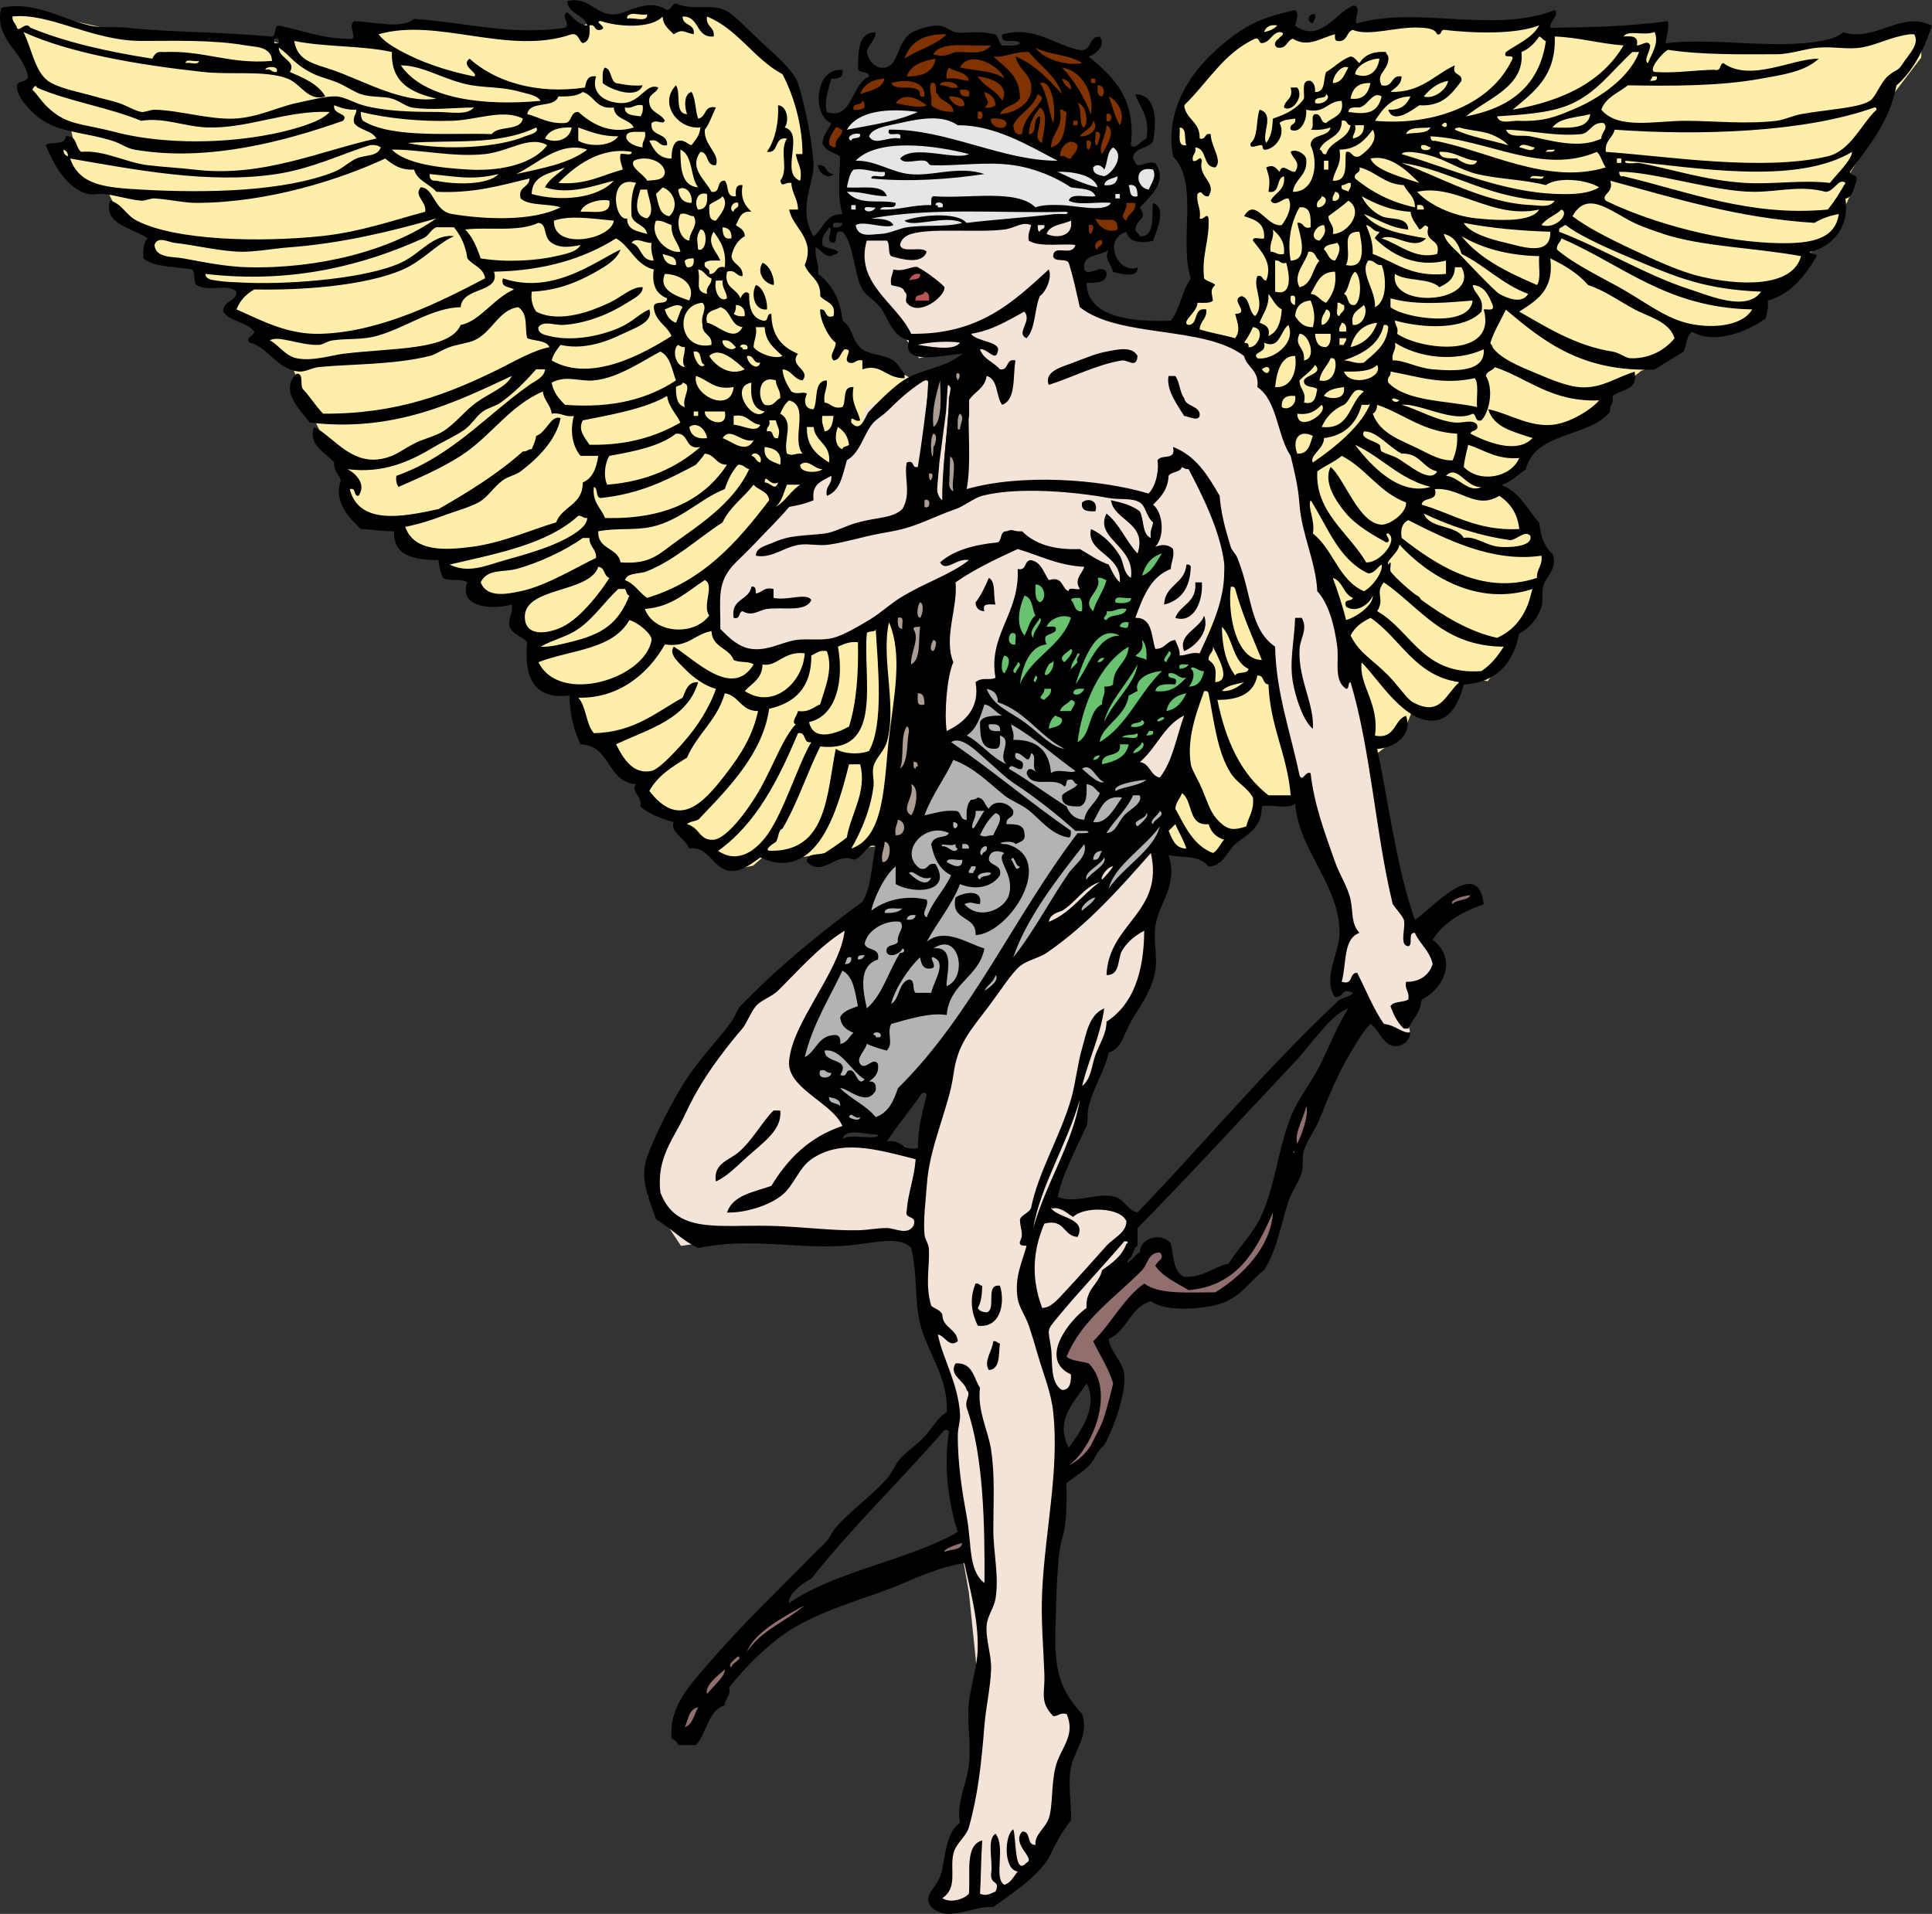 <?xml version="1.0" encoding="UTF-8" standalone="no"?>
<!-- Generator: Adobe Illustrator 13.0.2, SVG Export Plug-In . SVG Version: 6.00 Build 14948)  -->

<svg
   xmlns:dc="http://purl.org/dc/elements/1.1/"
   xmlns:cc="http://creativecommons.org/ns#"
   xmlns:rdf="http://www.w3.org/1999/02/22-rdf-syntax-ns#"
   xmlns:svg="http://www.w3.org/2000/svg"
   xmlns="http://www.w3.org/2000/svg"
   xmlns:sodipodi="http://sodipodi.sourceforge.net/DTD/sodipodi-0.dtd"
   xmlns:inkscape="http://www.inkscape.org/namespaces/inkscape"
   id="Layer_1"
   style="enable-background:new 0 0 336.631 333.512"
   xml:space="preserve"
   viewBox="0 0 336.631 333.512"
   version="1.1"
   y="0px"
   x="0px"
   sodipodi:docname="blind-cupid-colour.svg"
   inkscape:version="0.92.2 5c3e80d, 2017-08-06"><rect x="0" y="0" width="336.631" height="333.512" fill="#333333" stroke="none"/><defs
     id="defs10786" /><sodipodi:namedview
     pagecolor="#ffffff"
     bordercolor="#666666"
     borderopacity="1"
     objecttolerance="10"
     gridtolerance="10"
     guidetolerance="10"
     inkscape:pageopacity="0"
     inkscape:pageshadow="2"
     inkscape:window-width="1436"
     inkscape:window-height="856"
     id="namedview10784"
     showgrid="false"
     inkscape:snap-global="false"
     inkscape:zoom="1.6029462"
     inkscape:cx="201.09686"
     inkscape:cy="180.1484"
     inkscape:window-x="4"
     inkscape:window-y="0"
     inkscape:window-maximized="1"
     inkscape:current-layer="Layer_1" /><g
     id="g11382"><path
       inkscape:connector-curvature="0"
       id="path10788"
       d="M 132.168,8.398 126.058,2.61 118.662,1.967 h -0.965 -4.502 L 111.909,1.645 108.05,3.253 104.834,2.931 99.367,5.504 93.257,6.79 73.641,3.896 66.888,5.182 63.672,5.504 63.029,7.755 52.417,6.147 49.201,4.861 50.488,8.077 45.021,6.469 23.797,6.147 13.828,3.896 4.502,1.645 0.965,2.61 4.824,9.363 7.075,13.865 4.824,15.473 l 1.608,2.251 1.929,2.251 3.859,1.929 0.643,2.894 -2.894,1.286 2.894,4.18 0.965,2.573 4.824,0.322 1.929,3.859 3.859,2.573 2.251,0.965 -0.643,4.18 2.894,0.322 5.467,0.965 1.286,3.216 h 6.11 l 1.286,1.929 -2.894,2.894 7.075,2.894 -2.251,2.251 6.11,5.145 1.608,4.502 3.537,7.396 3.216,2.573 1.286,5.788 v 3.216 l 1.286,1.929 4.18,0.643 2.573,0.643 2.251,5.145 h 6.432 l 0.965,3.859 4.502,0.322 0.643,4.502 6.753,0.322 v 4.502 l 3.859,1.286 -1.286,4.824 1.286,2.573 5.788,1.929 0.965,6.753 0.965,2.251 h 4.181 v 2.573 l 4.502,4.181 h 1.929 l -0.322,2.894 2.573,2.573 4.502,1.286 0.322,2.251 2.573,2.573 5.788,3.859 3.216,-0.643 2.251,-1.929 4.824,0.643 10.612,-1.608 22.189,-2.894 33.766,3.859 h 2.573 l 4.824,1.608 3.216,-4.824 0.965,-0.322 3.859,-6.11 7.396,1.286 13.185,-9.969 3.537,-2.573 1.929,-4.824 3.537,1.929 2.573,-1.929 2.251,-5.467 4.502,0.965 2.573,-3.216 0.643,-3.859 3.216,-3.859 1.286,-4.824 2.894,-5.145 -2.894,-4.824 -0.643,-2.251 -1.929,-3.537 -3.537,-2.251 2.251,-1.929 2.573,-1.286 0.322,-1.608 4.181,-3.859 6.11,-1.929 2.573,-1.929 0.965,-2.894 6.11,-4.824 4.824,-2.251 2.251,-1.929 0.322,-3.859 4.502,1.286 h 4.18 l 4.502,-2.251 0.965,-2.894 5.145,-3.216 2.894,-3.537 -0.643,-1.608 2.894,-1.929 1.929,-2.251 1.286,-3.216 0.965,-1.929 1.608,-3.859 -1.608,-0.322 5.145,-8.361 2.573,-5.788 5.145,-6.753 V 4.539 l -9.647,3.216 -2.894,-1.286 -4.824,1.608 -10.934,0.322 -17.044,-0.643 0.643,-3.537 -13.185,0.643 -7.396,0.965 0.643,-2.894 -12.863,2.251 -12.22,-1.286 -11.898,0.965 -4.502,1.929 -1.929,-0.643 -3.216,-2.894 -5.145,1.929 -8.039,7.075 -2.894,3.537 -0.322,0.643 -1.929,5.145 v 4.18 l 2.573,3.859 0.322,13.185 0.322,6.753 -4.502,7.396 -44.056,9.647 -3.859,-2.251 -8.683,-4.18 -1.608,-7.718 -2.894,-3.537 -1.608,-2.251 v -5.788 l -1.608,-2.894 0.965,-9.326 -0.322,-7.075 -2.894,-8.039 -2.573,-2.573 z"
       style="fill:#ffeeaa;stroke:none;stroke-width:1px;stroke-linecap:butt;stroke-linejoin:miter;stroke-opacity:1" /><path
       inkscape:connector-curvature="0"
       id="path11333"
       d="m 162.396,12.257 -15.114,19.616 0.643,6.753 1.929,4.18 0.965,5.467 2.251,3.859 2.894,4.18 4.18,6.11 9.004,-2.251 0.965,3.537 -10.934,3.216 -8.361,4.18 -1.608,7.075 -6.11,5.145 -9.004,7.075 -9.326,9.004 -0.965,8.039 1.929,4.824 5.467,2.894 8.039,-2.573 2.894,-0.965 4.181,0.643 12.863,-7.396 6.753,-3.216 -3.537,30.871 -5.145,25.726 -7.718,0.965 -16.722,13.828 -13.185,18.008 -5.145,7.718 -1.608,9.647 5.788,8.683 11.577,-1.608 30.871,0.643 -1.929,-6.753 2.251,-7.396 -3.859,-2.251 -6.432,-0.643 -7.396,0.643 3.537,-2.573 20.581,-19.938 -5.467,18.33 -2.573,9.004 0.322,11.898 0.643,13.506 2.894,5.467 1.929,7.396 v 8.683 l 1.286,15.114 1.929,10.934 1.286,12.541 -1.286,22.51 -0.643,5.467 -2.573,4.181 -0.643,3.537 0.322,1.608 -2.573,3.859 3.216,1.286 8.039,-2.251 4.181,-1.929 5.467,-7.718 1.929,-8.683 v -2.894 l 1.608,-6.11 0.322,-3.537 -3.537,-3.859 -0.322,-9.969 0.322,-17.687 1.286,-12.22 -0.965,-7.075 -1.608,-7.396 -3.537,-13.828 v -10.612 l 0.965,11.255 1.608,1.929 1.929,11.255 1.929,4.824 2.573,-6.753 5.788,-15.757 3.216,-6.753 -0.322,-5.788 -2.573,-2.251 -7.718,0.643 -3.216,1.286 3.859,-12.22 1.608,-2.251 -0.322,-2.573 4.502,-11.577 1.286,-2.251 3.537,-4.824 2.251,-5.145 v -3.537 l -0.322,-5.145 2.573,-6.432 -0.965,-9.969 2.894,-11.255 5.788,-15.436 0.322,-8.683 3.216,-3.859 1.608,-5.788 3.216,9.326 2.573,5.467 4.18,19.938 5.467,14.471 4.181,12.22 -1.608,7.075 v 3.537 l -0.643,0.643 3.216,-0.643 2.894,5.467 4.502,4.18 2.573,-1.608 -0.643,-2.894 5.788,-8.039 -0.322,-2.894 -6.11,-7.718 -3.216,-15.436 -4.181,-21.224 -2.573,-9.647 -5.145,-15.436 -2.251,-9.969 -3.537,-14.149 -4.18,-8.683 -2.573,-3.859 -9.647,-2.573 -12.541,-1.608 -4.502,-2.251 -0.643,-0.643 -3.216,-22.189 z"
       style="fill:#f4e3d7;stroke:none;stroke-width:1px;stroke-linecap:butt;stroke-linejoin:miter;stroke-opacity:1" /><path
       inkscape:connector-curvature="0"
       id="path11335"
       d="m 255.958,154.801 -4.984,2.811 -1.725,3.386 8.434,-3.834 z m -18.785,20.574 -3.898,5.623 -0.703,2.236 -4.345,13.737 -4.025,7.987 -2.364,11.501 -6.837,8.242 -4.409,2.364 -11.693,-1.597 -7.156,8.37 2.428,3.834 0.639,5.942 -5.559,10.99 -3.259,1.789 -0.895,-1.15 3.131,-4.409 2.62,-4.473 -0.447,-5.303 -1.597,-2.236 -3.898,-1.725 0.895,-3.834 8.69,-9.904 6.837,-6.581 1.981,0.895 v 3.578 l 4.153,2.62 7.22,-2.939 4.6,-5.942 2.811,-6.453 3.131,-10.606 0.767,-3.898 2.747,-4.153 4.728,-10.031 z m -69.58,91.687 0.895,1.917 -1.15,2.556 -27.474,9.967 -6.773,4.728 -8.817,9.776 -3.195,5.431 -2.62,1.022 0.128,-3.706 c 0,0 7.22,-9.456 7.22,-9.776 0,-0.319 9.84,-7.923 9.84,-7.923 l 13.673,-5.559 14.376,-5.75 z"
       style="fill:#916f6f;stroke:#000000;stroke-width:1px;stroke-linecap:butt;stroke-linejoin:miter;stroke-opacity:1" /><path
       inkscape:connector-curvature="0"
       id="path11337"
       d="m 167.274,180.103 -12.523,15.846 -6.581,0.256 -9.073,-9.328 0.064,-5.687 5.431,-9.392 6.134,-13.098 1.725,-4.856 2.108,-2.428 4.345,-7.603 5.303,-10.606 c 0,0 0.128,-3.642 0.128,-4.281 0,-0.639 3.706,-0.831 3.706,-0.831 l 2.747,-5.367 -0.064,-3.259 3.578,0.064 3.386,4.153 6.773,5.048 7.412,6.134 7.156,-0.447 2.236,1.597 2.108,4.281 -0.511,4.217 -3.514,5.367 -12.395,11.245 -0.064,-1.853 5.623,-4.92 3.45,-5.495 -2.364,0.958 -4.92,5.048 -3.834,1.725 -5.303,7.476 -7.731,10.351 z"
       style="fill:#b3b3b3;stroke:none;stroke-width:1px;stroke-linecap:butt;stroke-linejoin:miter;stroke-opacity:1" /><path
       inkscape:connector-curvature="0"
       id="path11339"
       d="m 179.861,99.406 -2.236,5.048 -3.003,8.114 -0.831,2.684 1.725,4.856 6.837,7.412 4.92,3.131 5.239,4.473 4.792,-1.853 5.559,-6.645 5.111,-4.473 2.875,-5.495 -0.447,-0.895 -5.431,-0.767 -0.575,-2.3 -3.003,1.789 -1.789,-4.6 -2.875,-2.428 3.259,-6.453 3.067,-2.108 0.128,-2.939 -3.259,-0.192 -3.195,6.901 h -2.684 l -0.958,-3.131 -2.492,-0.064 -1.342,4.281 -4.92,0.064 -2.172,-2.236 z"
       style="fill:#69c270;stroke:none;stroke-width:1px;stroke-linecap:butt;stroke-linejoin:miter;stroke-opacity:1;fill-opacity:1" /><path
       inkscape:connector-curvature="0"
       id="path11343"
       d="m 163.636,102.11 -8.838,5.103 2.214,3.836 -0.211,13.48 -2.81,19.928 -0.894,1.086 -0.128,6.004 4.343,-3.768 4.279,-10.155 1.724,-15.584 0.447,-18.203 z m 4.088,-22.418 -0.383,6.834 -8.112,3.768 0.703,-4.599 2.427,-16.542 0.192,-2.874 2.427,-1.022 -1.086,10.986 -0.83,6.004 v 5.493 l 0.447,0.064 1.214,-0.383 -0.064,-3.704 0.958,-9.389 0.703,-10.028 1.852,-0.703 -0.128,10.091 z"
       style="fill:#ac9d93;stroke:none;stroke-width:1px;stroke-linecap:butt;stroke-linejoin:miter;stroke-opacity:1" /><path
       inkscape:connector-curvature="0"
       id="path11345"
       d="m 159.739,46.99 3.96,3.321 -1.469,2.427 -3.002,0.447 -0.639,-2.81 -2.108,-1.724 2.555,-1.533 z"
       style="fill:#bb5555;stroke:none;stroke-width:1px;stroke-linecap:butt;stroke-linejoin:miter;stroke-opacity:1;fill-opacity:1" /><path
       inkscape:connector-curvature="0"
       id="path11347"
       d="m 171.811,6.496 -5.365,-0.128 -2.491,-1.277 -3.768,0.511 -1.661,0.894 -2.427,5.11 -1.086,1.277 -3.513,0.894 -1.916,1.98 -1.086,3.002 -3.194,2.746 -1.469,3.13 0.192,0.511 2.299,1.277 3.896,-1.277 23.887,-2.555 10.283,6.706 4.343,11.177 1.022,3.321 2.108,-0.255 2.363,-2.491 3.13,-2.108 0.958,-1.788 -0.319,-0.83 0.703,-1.597 2.044,-1.597 0.894,-2.044 -0.319,-1.98 -2.108,0.064 -2.746,0.319 -0.766,-4.982 0.319,-3.96 -1.469,-3.896 -6.132,-6.834 -8.303,-2.172 -2.619,0.703 -3.768,0.639 -0.192,-1.597 z"
       style="fill:#803300;stroke:none;stroke-width:1px;stroke-linecap:butt;stroke-linejoin:miter;stroke-opacity:1" /><path
       inkscape:connector-curvature="0"
       id="path11349"
       d="m 148.818,19.973 -2.363,4.343 1.277,3.704 -0.766,4.79 1.086,6.643 0.766,1.788 3.96,0.064 h 2.81 l 3.257,-1.214 7.601,-0.447 7.026,-0.192 4.79,-1.086 11.433,-0.703 3.896,-0.639 2.427,-2.427 2.81,0.511 2.235,-2.427 0.511,-2.044 -0.511,-1.597 -3.641,0.639 -2.172,-5.237 -0.958,-0.703 -2.363,4.279 -5.748,0.511 -4.024,-2.619 -7.792,-3.13 -9.07,-2.235 -5.621,-1.597 -6.962,-0.192 z"
       style="fill:#e6e6e6;stroke:none;stroke-width:1px;stroke-linecap:butt;stroke-linejoin:miter;stroke-opacity:1" /><g
       id="g10779"><path
         id="path10739"
         d="m229.14 2.494c0.164 0.808-0.265 1.024-0.387 1.547-1.12-0.07-0.93-1.838 0.39-1.547z"
         style="clip-rule:evenodd;fill-rule:evenodd" /><path
         id="path10741"
         d="m105.4 11.774c1.239 0.308 0.874 2.22 1.933 2.707 1.413 0.263 2.812 0.54 4.64 0.387-0.994 2.62-5.864 0.592-6.96-0.387 0.01-1.027-0.14-2.209 0.39-2.707z"
         style="clip-rule:evenodd;fill-rule:evenodd" /><path
         id="path10743"
         d="m224.88 15.254h1.16c1.256 1.664-0.976 4.416-2.32 3.48 0.12-1.431 1.71-1.391 1.16-3.48z"
         style="clip-rule:evenodd;fill-rule:evenodd" /><path
         id="path10745"
         d="m142.52 28.788c1.635-0.217 1.315 1.52 2.707 1.546-1.01 1.11-2.71-0.361-2.71-1.546z"
         style="clip-rule:evenodd;fill-rule:evenodd" /><path
         id="path10747"
         d="m132.86 45.801c1.391 0.428 2.195 3.02 1.934 3.867-1.59-0.234-3.05-2.161-1.93-3.867z"
         style="clip-rule:evenodd;fill-rule:evenodd" /><path
         id="path10749"
         d="m157.6 50.828c-0.223-0.937-1.46-0.86-2.32-1.16-0.224-1.255 0.263-1.799 0.387-2.707 1.887 0.472 3.501-0.761 4.253-0.387 1.675 0.834 4.609 3.203 4.64 3.48 0.18 1.626-4.571 5.296-6.573 2.707-0.42-0.548 0.38-1.386-0.39-1.933zm0.78-1.934c0.674-0.357 2.076 0.013 1.934-1.16-1.21-0.183-1.58 0.482-1.93 1.16zm1.16 3.48h2.32c0.108-0.881-0.093-1.454-0.773-1.546-0.13 0.909-1.84 0.229-1.55 1.546z"
         style="clip-rule:evenodd;fill-rule:evenodd" /><path
         id="path10751"
         d="m131.7 49.667c1.502 0.432 2.105 3.388 1.933 4.253-2.21 0.283-2.83-2.663-1.93-4.253z"
         style="clip-rule:evenodd;fill-rule:evenodd" /><path
         id="path10753"
         d="m198.2 62.041c-0.162 2.283-1.69 0.619-2.707 0.773-4.219 0.638-8.766 3.002-12.76 4.253-0.888-2.387 2.331-3.129 4.253-3.867 1.928-0.74 4.112-1.636 5.8-1.933 1.66-0.29 4.48-1.075 5.42 0.774z"
         style="clip-rule:evenodd;fill-rule:evenodd" /><path
         id="path10755"
         d="m203.62 65.521h1.16c0.786 1.018 0.76 2.848 1.547 3.867 0.309 1.495 2.396 1.213 2.706 2.707 0.117 1.645-2.062 0.393-2.706 0.387-1.17-1.86-3.22-4.695-2.71-6.961z"
         style="clip-rule:evenodd;fill-rule:evenodd" /><path
         id="path10757"
         d="m190.86 89.107c-1.297 0.008-2.578 0-2.32-1.546 0.98-0.873 2.93-0.364 2.32 1.546z"
         style="clip-rule:evenodd;fill-rule:evenodd" /><path
         id="path10759"
         d="m206.71 98.388c0.45-0.063 0.688 0.085 0.773 0.387-0.115 3.622-1.637 5.838-4.64 6.573 0.12-3.49 3.65-3.57 3.87-6.962z"
         style="clip-rule:evenodd;fill-rule:evenodd" /><path
         id="path10761"
         d="m172.3 100.71c1.284 0.649 0.701 3.166 1.16 4.64-1.021 0.01-2.423-0.361-1.934 1.16-0.983-0.047-1.499-0.562-1.547-1.546 0.99-1.2 1.64-2.74 2.32-4.25z"
         style="clip-rule:evenodd;fill-rule:evenodd" /><path
         id="path10763"
         d="m208.26 101.48h1.16c0.216 3.571-1.569 7.189-4.64 6.187 0.87-2.35 3.83-2.62 3.48-6.19z"
         style="clip-rule:evenodd;fill-rule:evenodd" /><path
         id="path10765"
         d="m130.92 102.25c0.825-0.181 0.736 0.552 0.773 1.16 1.17-0.118 1.381-1.196 3.093-0.773v1.547c2.362 0.539 5.85-0.979 6.573 0.387-0.983 2.18-4.836 1.155-7.733 1.547-1.311 0.177-2.56 1.391-4.253 0.386-0.745 0.157-0.305 1.499-1.546 1.16-0.55-3.4 2.71-2.99 3.1-5.43z"
         style="clip-rule:evenodd;fill-rule:evenodd" /><path
         id="path10767"
         d="m209.8 107.28c1.022 2.705-1.403 5.294-3.479 6.187-1.17-2.94 2.76-3.89 3.48-6.19z"
         style="clip-rule:evenodd;fill-rule:evenodd" /><path
         id="path10769"
         d="m225.66 107.67h1.16c1.121 1.956-0.292 3.616-0.387 5.414-0.28 5.292 2.604 9.527 2.319 13.92-1.697-1.377-2.999-5.424-3.479-8.12-0.65-3.63 0.27-7.37 0.39-11.21z"
         style="clip-rule:evenodd;fill-rule:evenodd" /><path
         id="path10771"
         d="m135.95 193.51c0.385 3.395-3.055 5.634-5.8 8.12-1.791 1.621-3.531 3.413-5.413 4.253-0.511-3.108 2.308-3.714 3.866-5.026 2.529-2.131 4.091-5.267 6.187-7.347 0.38 0.01 0.76 0.01 1.15 0.01z"
         style="clip-rule:evenodd;fill-rule:evenodd" /><path
         id="path10773"
         d="m169.98 223.67c0.625-0.109 0.666 0.365 1.16 0.386-0.026 1.521-0.187 2.907-0.773 3.867 0.255 0.519 0.827 0.72 1.547 0.773 1.796-0.524-0.394-5.033 2.32-4.641 0.96 3.091 0.034 7.46-3.867 6.961-1.01-2.1-1.55-4.48-0.39-7.35z"
         style="clip-rule:evenodd;fill-rule:evenodd" /><path
         id="path10775"
         d="m173.07 233.72c0.625-0.108 0.666 0.365 1.16 0.387-0.265 1.927 0.095 4.477-1.934 4.64-0.98-1.57 0.63-3.35 0.77-5.03z"
         style="clip-rule:evenodd;fill-rule:evenodd" /><path
         id="path10777"
         d="m242.28 175.33c0.518-0.899 2.237-0.598 3.093-1.16 0.274-1.434-0.66-1.659-0.387-3.093 1.981 0.094 3.966-0.87 4.641-3.094-0.523-2.312-2.223-3.448-3.094-5.413-1.342-0.182-0.222 2.099-1.16 2.32-1.65-0.154-0.368-3.241-0.773-4.64-0.505-1.042-1.315-1.777-1.934-2.707-2.997-12.34-3.813-26.861-7.346-38.667-0.558 0.087-0.135 1.154-0.773 1.16-2.201-1.456-1.216-4.734-1.547-7.347-0.496-3.906-1.585-7.639-3.48-9.667-0.245-5.127-2.705-9.877-3.093-15.08-0.25-3.349-0.879-5.696-1.547-8.506-2.384-3.545-2.269-9.589-5.8-11.987 0.381-2.959-1.811-3.345-2.32-5.413-7.014-5.36-21.703-3.044-28.613-8.507-0.602-2.621-1.148-5.296-1.934-7.733-0.438-0.851-2.551-0.027-2.706-1.16 0.104-2.216 3.249 0.217 3.866-1.933-1.749-0.368-6.19 0.483-8.12-0.773-0.224-1.255 0.264-1.799 0.387-2.707-1.595-0.677-2.746 0.538-4.64 0.773-4.758 0.591-12.569-0.321-16.24 0.773-0.814 0.243-1.79 0.86-1.933 1.933 0.413 1.521 3.76 0.107 4.64 1.16-0.759 2.293-4.364 1.336-6.187 0.773-0.644-0.516-0.129-2.19-0.773-2.707h-3.48c-2.167 7.479 5.294 10.911 7.733 16.24 11.896 0.167 17.854-5.604 23.974-11.213 0.634 1.328-0.424 3.83-1.547 4.64-0.978 2.245-0.726 5.719-2.32 7.347-1.995-0.927 1.077-2.96-0.387-4.64-2.855 1.526-5.503 3.261-9.279 3.867 0.925 1.402 5.354 1.338 4.64 3.093-0.328 1.91-1.906-0.677-3.094-0.387 0.599 1.722 2.41 2.229 3.48 3.48 1.677 0.259 0.891-1.945 2.707-1.547-0.495 2.857 0.142 6.845-2.32 7.733-1.12-1.458-0.659-4.497-2.707-5.026-0.275 2.173-2.154 2.743-3.093 4.253-0.221 5.063 0.465 11.034-0.387 15.466 9.464-2.729 23.255-1.763 31.706 0.773 1.488-1.525 1.794-4.586 1.547-5.8 0.739-1.186 3.287 0.184 2.707-2.32 4.016 1.526 6.083 5.001 8.12 8.507 0.255 3.119 0.945 5.677 1.933 8.893 0.216 0.702 0.858 1.188 1.16 1.934 2.604 6.44 2.082 12.356 6.573 15.467 0.188 8.197 2.659 14.701 4.254 22.427 0.58 1.278 0.945-0.804 1.933-0.387 0.618 5.532 2.515 10.525 4.254 15.466 0.783 2.225 2.227 4.354 2.707 6.574 0.489 2.264 0.035 4.1 1.546 5.8-2.88 0.986-2.23 5.503-3.093 8.507 2.121 0.703 1.224-1.611 2.706-1.547 1.52 2.991 2.794 6.229 4.641 8.894 2.391 0.347 2.702 1.461 4.64 1.547-0.18 1.612-1.541 2.238-2.32 2.319-2.404 0.251-3.105-2.909-4.64-3.866-1.4 1.373-2.388 3.22-3.479 5.026-2.084 3.448-3.637 7.129-5.414 11.601-0.748 1.882-2.157 3.655-2.706 5.413-0.415 1.325-0.027 2.597-0.387 3.866-0.476 1.677-1.73 3.235-2.32 5.027-1.447 4.396-2.002 8.545-4.253 11.986-2.679 1.968-4.11 5.206-8.894 6.187-3.838 0.786-8.63 0.818-10.827-0.773-3.634 1.006-4.086 5.194-7.347 6.573 0.319 2.361 2.431 3.799 2.707 6.187 0.318 2.759-1.282 7.959-3.094 11.601-0.614 1.234-1.057 1.026-1.933 2.706-1.238 2.373-2.958 2.888-5.027 4.641-0.005 3.462 0.157 6.571-0.773 9.666-0.928 3.091-0.995 10.894-1.159 15.854-0.238 7.182 0.937 10.692 4.64 14.693 1.296 3.687-1.404 6.521-1.934 9.28-0.59 3.082 0.135 6.148 0 9.28-1.56 1.92-2.779 4.18-3.866 6.573-2.432 3.627-6.164 5.951-9.667 8.507-3.921-0.214-7.792 2.783-10.827 0-1.68-2.372 1.259-3.102 1.934-6.574 0.638-3.29 0.862-6.521 3.093-8.119-0.652-3.52 1.129-6.617 1.547-10.054 0.443-3.651-0.382-7.236 0-10.827 0.351-3.301 1.518-6.322 1.546-9.666 0.044-5.161-1.264-9.643-2.319-14.693-3.34 0.545-6.55 1.69-9.667 3.093-7.188 3.234-16.35 5.02-22.813 10.054-3.26 2.539-5.737 5.095-8.506 8.507 0.326 1.615-0.751 1.826-0.773 3.093-2.992 1.004-3.081 4.91-5.027 6.96h-3.093c-0.216-0.557-0.603-0.943-1.16-1.159-0.36-5.272 2.495-8.471 6.187-12.761 6.256-7.269 12.204-12.841 18.947-19.72 0.697-0.712 1.335-1.201 1.933-1.934 0.558-0.683 0.943-1.624 1.547-2.319 2.566-2.953 6.225-5.486 8.893-8.507 0.965-1.092 1.449-2.5 2.32-3.48 1.24-1.396 2.916-2.416 4.253-3.866 1.324-1.437 2.22-3.283 3.866-4.254 0.362-6.042-3.409-10.357-4.64-15.466-1.002-4.16-0.423-8.419-1.547-13.147-2.064-2.331-7.031-0.695-11.6-0.387-8.601 0.582-16.302-1.509-25.52 0.387-2.807-1.317-4.767-3.481-7.347-5.026-1.118-3.44-2.944-6.894-1.546-10.826 1.387-3.904 4.271-9.486 6.573-13.147 2.373-3.771 5.329-6.657 8.12-10.439 0.619-0.839 0.892-1.899 1.546-2.707 0.288-0.355 1.715-1.719 2.32-2.32 6.157-6.119 13.463-11.84 18.946-15.853 1.576-2.42 1.578-6.414 2.32-9.667-1.339-0.808-2.251 2.119-3.867 2.32-2.944-1.436-5.283 3.124-8.12 0.387-0.056-1.602 1.918-1.175 3.093-1.546 1.331-0.86 2.64-1.743 3.867-2.707 0.684-4.113 3.574-7.989 2.32-12.76h-1.934c-1.996 7.962-5.51 20.733-15.467 16.24-1.862 1.348-3.432 2.554-5.413 2.32-2.73-0.322-3.666-4.451-6.96-3.867-0.591-1.698-3.413-2.897-2.707-4.64-1.292-0.27-4.387-1.347-5.8-2.707 0.357-1.849-1.779-2.579-0.773-3.867-5.149-0.393-4.304-6.781-9.667-6.96-1.14-2.34-1.842-5.118-1.933-8.507-6.692 0.805-7.882-3.851-7.347-9.28-0.898-1.036-2.521-1.346-3.094-2.707-0.271-1.689 0.658-2.178 0.387-3.867-3.722 1.05-9.327 0.352-7.733-3.867-0.941-0.735-3.235-0.116-4.253-0.773-0.381-0.908-0.678-1.899-0.773-3.093-4.179-0.075-7.884-0.623-7.733-5.027-2.852-0.013-3.494-0.351-5.8-0.387-1.917-1.825-4.826-4.707-3.48-8.506-0.33-1.089-1.25-1.586-1.16-3.094-1.422-1.701-4.699-3.072-3.48-6.187 3.667 1.822 6.974 7.652 13.533 5.027 1.25-0.5 2.732-1.61 4.253-2.32 1.584-0.74 3.277-1.094 4.64-1.934 2.151-1.326 3.837-3.62 5.8-5.027 2.462-1.764 5.291-2.698 6.187-4.64-9.661 4.527-20.512 9.891-35.187 8.12-1.47-1.997-5.384-5.554-2.32-8.506 1.405-0.117 0.516 2.062 1.16 2.707 1.235 1.342 2.221 2.935 3.48 4.253 12.995 0.088 22.027-3.552 30.547-7.733 2.86-1.404 5.711-3.166 8.894-3.867-0.562-1.243-2.595-1.014-3.867-1.547-0.505-1.893 0.234-4.146-1.547-5.413-3.469 0.429-4.577 4.438-7.733 5.8-1.076 0.465-2.878 0.675-4.253 1.16-1.297 0.458-2.485 1.304-3.48 1.547-6.39 1.562-13.362 1.361-19.333 1.933-1.041 0.1-2.361 0.894-3.48 0.773-3.822-0.411-5.434-4.32-8.507-5.027-0.934-0.898 0.604-1.035 0.773-1.933-1.249-1.716-4.249-1.68-5.414-3.48-0.064-1.998 2.27-1.597 2.32-3.48-1.689-1.542-4.746 0.19-6.96-1.16-0.644-0.516-0.129-2.191-0.773-2.707-2.976-0.504-6.602-0.358-8.507-1.934-0.06-1.478 0.02-2.815 0.773-3.48-2.402-1.758-7.872-2.391-6.573-6.573 1.947 0.418 2.806 2.539 4.64 3.48 6.775 3.479 21.348 3.808 32.093 2.707 6.953-0.712 13.18-2.947 18.174-4.253 0.321-1.756-2.08-2.795-0.773-4.253 2.326 0.019 2.25 4.106 5.413 4.64 5.369 0.906 13.965 1.4 18.947-1.16-2.133-0.703-5.471-0.2-6.96-1.547-0.507-2.183 1.533-1.818 1.546-3.48-4.984 1.203-9.74 2.633-16.24 2.32-1.159-1.419-3.292-1.863-3.867-3.867-2.442 0.122-3.74-0.9-5.027-1.934-7.819 3.65-20.406 7.71-32.867 7.733-2.276 0.004-4.733-0.619-7.347-0.773-0.698-0.041-1.592 0.444-2.32 0.387-2.071-0.163-4.604-1.009-6.573-1.16-0.991-0.076-1.993 0.194-2.707 0-3.837-1.04-5.959-5.258-7.347-8.506 0.951-0.725 3.465 0.114 3.48-1.547 2.052-0.247 1.651 1.958 2.707 2.707 3.938-0.37 7.74 1.852 11.6 2.32 2.84 0.345 5.759 0.485 8.12 0.773 11.87 1.451 22.051-3.32 31.707-5.414-0.749-1.442-2.979-1.403-3.867-2.707-0.279-1.182 0.395-1.409 0.387-2.32-1.639 0.092-2.738-0.355-3.867-0.773-0.325 1.715 2.717 1.343 1.546 2.707-9.828 3.471-23.53 7.26-36.347 5.027-1.389-0.242-2.315-1.068-3.867-1.547-5.545-1.71-9.858-1.312-13.533-4.64-1.344-1.217-2.9-2.98-3.093-4.64-0.149-1.438 1.862-0.716 1.934-1.934-0.833-4.432-6.012-6.546-4.638-11.947 5.654-1.262 10.435 1.896 15.467 3.094 1.984 0.472 4.318 0.132 6.573 0.386 6.962 0.786 16.307 0.686 25.133 1.547 0.785-0.247 0.254-1.808 1.16-1.933 4.196 0.831 7.693 2.36 12.76 2.32 0.878-0.323-0.771-2.375 0.387-3.093 3.611 0.102 8.213 1.453 10.44-0.387 8.67 0.539 16.87 2.975 26.293 1.546 1.094-0.608-0.874-2.071 0.387-2.707 1.077 0.856 1.752 2.115 3.48 2.32-0.55-2.028-3.241-1.916-3.48-4.253 3.689-0.96 4.877 2.365 8.12 2.32 2.361-0.033 5.729-3.051 9.28-0.773 0.789-0.114 0.758-1.046 1.546-1.16 2.797 1.3 5.931 0.029 8.507 1.16 1.562 0.686 4.365 3.705 6.187 5.414 1.969 1.847 5.79 4.998 6.574 7.347 0.879 2.635 1.948 7.688 2.32 10.44 0.165 1.216 0.439 3.417 0.387 4.253-0.2 3.19-2.694 7.575 0 11.986 1.741-1.223 1.971-3.958 5.026-3.867-0.91-3.416-0.495-6.013-0.386-10.053-1.072-0.732-2.628-0.981-3.094-2.32 0.128-1.548 1.053-2.298 1.547-3.48-3.333-1.265-2.995-9.725 1.933-9.28 0.247 1.407-0.8 1.52-1.933 1.547-0.543 1.887-1.257 3.947-0.773 5.8 4.545 1.458 4.234-4.957 7.347-6.187 0.012-1.172-1.945-0.375-1.933-1.546 0.099-2.995 0.031-6.156 3.093-6.187-0.092 1.583-1.313 2.038-1.547 3.48 0.324 1.327 1.175 2.666 2.707 2.707 2.826 0.075 2.417-3.946 4.64-5.8 0.962-0.803 3.536-1.515 4.64-1.546 1.778-0.051 2.474 0.968 3.48 1.16 1.864 0.356 3.389-0.438 6.96 0.387 0.573 0.458 0.602 1.46 1.16 1.934 1.113-0.046 2.531 0.211 3.093-0.387-0.48-1.066-3.583 0.49-3.093-1.547 5.625-1.59 9.104 1.859 13.533 2.707 2.225 0.291 1.416-2.45 3.48-2.32 1.119 1.599-0.718 2.989-1.934 3.48 4.474 3.638 8.23 7.346 7.347 15.467 0.921 0.808 1.704-0.867 2.706-1.16 0.684-3.905-1.112-5.332-1.933-7.733 3.771-0.066 3.708 4.999 3.093 8.12-0.668 1.394-3.1 1.024-3.479 2.707-0.109 0.625 0.365 0.666 0.387 1.16 0.664 1.01 2.002-0.545 3.479 0 2.351 3.291-1.122 5.963-2.706 7.733 1.498 2.256-0.49 1.626-0.773 3.867 0.137 0.508 0.681 0.608 0.773 1.16 2.951 0.133 1.967-4.463 2.319-5.8 2.559 0.761 0.451 5.147 0 6.573-1.711 0.406-4.25 0.405-4.64-1.546-4.196 1.078-1.577 7.467 1.934 6.187 0.16 2.004-3.245 1.038-4.254 0.773-0.342-1.42-1.632-2.32-0.773-3.867-1.337 1.241-4.651 0.504-4.253 3.48 0.697 1.29 3.021-1.051 3.866 0.387 0.21 2.014-1.779 1.829-3.479 1.933 0.094 6.769 10.159 6.704 14.693 6.573 1.597-2.012 1.969-5.249 3.479-7.347-2.079-6.604 1.468-16.849-3.093-21.267-1.711-9.758 4.921-17.023 10.826-21.267 3.332-2.394 6.002-3.241 10.44-4.253 0.767 0.731 0.188 1.827 0 2.707 4.223 3.104 6.911-2.018 10.053-3.48 1.917 0.01-0.123 2.825 0.773 3.094 10.492-3.092 23.808 1.863 34.414-2.32 0.862 0.977-0.845 1.728-0.773 3.093 7.06-0.094 13.545-0.228 20.493-1.16 0.229 1.646-0.278 2.557-0.387 3.867 8.255-1.153 20.559 1.394 28.613-0.773 0.842-0.227 1.678-0.599 2.32-1.16 5.779 1.758 9.982-3.845 15.467-1.16-1.392 4.15-3.244 7.84-6.188 10.44-1.242 6.491-4.894 10.572-8.119 15.08 0.156 0.745 1.498 0.306 1.159 1.547-0.487 1.188-0.586 2.765-1.933 3.093 0.76 4.657-2.029 8.333-6.188 9.28 0.088 0.557 1.154 0.135 1.16 0.773-2.02 3.394-4.349 6.479-8.506 7.733 0.169 1.33-0.153 2.167-0.387 3.093-2.945 2.172-8.799 4.629-12.761 2.32-1.092 0.583-0.947 2.403-1.546 3.48-1.7 1.007-3.36 2.053-5.027 3.093-12.595 0.479-19.356-4.875-25.906-10.44-0.911 1.924-2.027 3.644-2.707 5.8 0.073 0.313 0.388 0.386 0.387 0.773 1.334 1.858 4.167 3.097 6.96 4.253 2.557 1.058 5.783 2.57 8.507 2.707 3.56 0.178 6.035-1.709 9.28-2.707 0.67 3.377-2.416 2.997-3.867 4.253 0.311 1.341-0.576 1.486-0.387 2.707-3.696 4.552-13.093 3.404-14.693 10.053-1.407 0.913-2.478 2.162-4.253 2.707 3.183 1.2 4.495 4.269 6.573 6.574 0.263 2.314 0.888 4.268 2.32 5.413 0.947 2.549-1.017 3.908-1.547 5.414-0.403 1.143 0.008 2.652-0.387 3.867-0.724 2.226-2.205 3.765-3.867 4.64-1.031 5.155-3.875 8.498-9.666 8.894-0.789 2.997-2.154 5.731-4.641 6.187-5.517 1.01-10.271-7.31-13.146-10.053-0.508 3.991 3.148 7.161 2.32 12.76 3.616 0.652 3.238-2.69 5.413-3.48 1.221 3.351-1.872 5.554-5.026 5.8 1.878 8.753 3.434 21.009 6.573 29.773 2.482-1.436 11.049-11.477 11.986-2.707-3.701 1.325-6.974 3.079-8.893 6.187 4.135 3.113 2.333 8.268-1.934 10.439-0.187 2.263-1.538 3.36-2.32 5.027h-0.773c-1.08-0.99-1.76-2.37-2.32-3.88zm-73.85-136.49c5.296-0.639 9.679-0.866 15.467-1.547h1.546c0.658 0.087 0.957-0.436 0-0.386-10.865 0.301-22.92-0.819-33.64 1.16 1.591 0.085 3.29 0.062 3.867 1.16-1.314 0.785-5.209-0.869-6.573 0 0.365 2.303 2.753 1.587 4.253 1.547 1.583-0.043 3.333-0.968 4.64-1.16 3.463-0.51 6.743 0.029 9.667-0.773-2.867-1.515-8.63 0.942-10.054-0.387 2.4-0.911 9.05-1.662 10.81 0.386zm-59.16-35.573c1.07-0.348 3.63 0.794 3.48-0.773-1.07 0.347-3.63-0.795-3.48 0.773zm-106.33 1.546c0.311 0.935 1.592-1.213 2.32 0 6.29 2.604 13.589 4.198 21.267 5.414 0.353-0.678 0.719-1.343 1.933-1.16 7.162-0.331 11.478 2.185 18.947 1.547-0.151-2.565-2.885-2.396-4.64-2.707-5.718-1.015-12.822-0.764-18.173-0.773-8.623-0.016-15.994-4.978-22.428-4.254-0.06 0.962 0.607 1.197 0.774 1.933zm147.32 59.547v-1.547c-1.183-0.28-1.137 0.667-2.32 0.387-1.27-0.626 1.038-2.428-0.773-2.32-0.748 0.542-0.741 1.837-1.933 1.933-0.891-0.936 0.394-1.878 0.387-3.093-1.488-1.097-2.865-4.344-2.707-5.8 1.309-0.148 0.609 1.711 2.32 1.16 0.502-2.436-1.493-2.374-2.32-3.48 0.178-2.884-1.994-3.419-2.707-5.413 1.987-4.618-2.076-6.391-2.707-9.667h1.547c-0.036-1.898-1.069-2.797-1.16-4.64-1.214-0.195-1.58 0.911-1.934-0.387 1.565-2.016-0.24-5.085 1.16-7.347-2.345-0.411-1.25 2.617-3.48 2.32 1.496-2.142 2.09-5.355 1.933-8.12 1.524 0.073 2.033 2.615 1.16 3.867 3.61 1.009-0.946 8.079 2.707 9.28 0.413-2.218-0.539-3.071-0.773-4.64h1.16c0.015-4.843-1.429-10.03-3.48-13.92-5.034-2.699-7.67-7.796-13.146-10.053-0.298 1.844 1.377 1.716 1.16 3.48-3.233 0.269-2.37-3.56-5.414-3.48-0.025 1.701 2.212 1.139 1.934 3.093-1.835-0.374-1.892-1-3.48 0-0.824-0.852-1.855-1.496-1.934-3.093-2.011 2.171-7.778 1.82-10.827 0.773-1.281 0.123 1.508 1.197 0 1.546-1.19 0.288-0.743-1.061-1.933-0.773 0.136 1.554-0.006 2.829-1.16 3.093-0.771-0.389-0.61-1.71-1.934-1.547-11.013 3.8-23.316-2.974-33.64 0 0.8 1.096 2.197 1.99 3.48 2.707 3.793 2.121 8.183 3.624 13.146 4.64 1-0.529-2.506-1.831-0.773-3.093 4.416 3.98 11.634 6.28 20.107 5.027 0.221-1.068 0.409-2.168 1.933-1.934-1.027 3.385 2.23 4.703 4.64 4.64 3.113-0.082 4.103-3.612 6.187-2.707-0.295 1.123-1.833 1.003-1.546 2.707 0.222 1.711 2.077 1.79 2.707 3.093-0.542 0.788-1.332-0.38-2.32 0.387-0.33 2.521 2.86 1.522 2.707 3.867-1.576 0.287-1.332-1.247-3.093-0.773 0.778 1.542 1.55 3.09 3.867 3.093 0.038-1.379 0.18-2.655 1.16-3.093 1.216-0.186 1.512 0.551 2.32 0.773 0.65-0.896 1.446-1.647 1.546-3.093-4.043 0.371-7.277-4.26-4.253-7.347 0.946 1.374-0.333 4.973 1.934 5.026-0.448-1.136-0.63-3.508 0.773-3.867 0.761 1.172 0.618 3.249 1.16 4.64 1.477-0.199 0.948-2.403 3.094-1.933-0.654 1.279-1.087 2.779-1.934 3.866-0.227 2.684 2.724 4.227 1.934 6.187-1.865 0.189-1.117-2.234-2.707-2.32-2.073 2.878 0.906 4.904 1.934 6.96 1.721 0.303 0.762-2.074 2.32-1.934 0.767 0.78 0.115 2.979 1.934 2.707-0.076-1.107-0.048-2.11 1.16-1.933-0.429 2.492 0.522 3.602 1.547 4.64-1.898-0.223-2.118 1.233-2.707 2.32 0.663 0.497 1.52 0.799 1.546 1.933-1.244 0.69-1.961 1.906-2.32 3.48 0.222 1.583 2.068 1.542 1.933 3.48-1.2 0.04-1.104-1.217-2.707-0.773-0.611 2.931 1.749 2.891 2.32 4.64 0.35-0.674 0.865-1.489 1.547-0.773-0.075 2.395 0.465 4.174 2.32 4.64 1.243 0.34 0.53-1.274 1.547-1.16 0.015 3.852 1.901 5.832 4.64 6.96-1.685 2.148 2.321 2.758 0.773 4.64-1.582-0.222-1.829-1.78-3.48-1.933 0.138 1.667 0.874 2.735 1.547 3.867 1.151 0.67 1.962-0.125 2.707 0.387-0.581 1.202-0.453 2.695 1.16 2.707 0.831-1.619-0.066-4.964 2.32-5.027 0.128 1.546-0.689 2.146-0.387 3.867 1.171 0.119 1.381 1.197 3.093 0.773 0.753-1.052-0.108-3.717 1.934-3.48-0.509 2.829 0.74 3.9 1.16 5.8-1.011 0.452-1.664-1.193-1.547 0.386 1.707 2.015 2.448-1.27 3.093-1.933 1.42-1.459 3.465-3.589 5.414-5.027 3.38-2.493 7.516-2.28 10.827-5.026-3.303 0.14-10.621 2.246-9.28-2.32-3.062-0.761-3.631-4.037-5.026-5.8-1.126-1.423-2.425-1.964-3.094-3.093-1.438-2.429-1.512-8.261-3.48-10.053-1.62-0.46-0.69 1.629-1.546 1.933-1.753-0.122 0.166-2.446-0.773-2.707-0.492 0.926-1.412 1.424-1.16 3.093 0.609 0.68 2.071 0.507 2.707 1.16-0.101 0.543-0.848 0.44-1.16 0.773-1.412-0.006-1.736-1.099-2.707-1.546-0.27 1.945 0.656 2.695 0.387 4.64 2.39 1.734 3.871 4.378 4.253 8.12 1.982 1.355 1.524 3.562 3.48 5.027 1.208 0.904 3.938 0.939 5.414 1.933 0.899 0.605 1.165 1.587 1.933 2.32v0.773c-3.25 0.07-4.1-2.676-7.34-1.546zm69.98-58.774c0.987-0.172 1.777-0.542 2.319-1.16-1.36-0.207-1.99 0.328-2.32 1.16zm31.32-0.386c-0.609 0.035-0.303 0.986-1.16 0.773-0.362-1.098-2.19-1.111-3.093-1.16-3.938-0.212-8.801 1.599-11.601 0.387-1.177 0.369-0.889 2.205-2.706 1.934-0.451-0.065-0.42-0.611-0.387-1.16-2.532 0.62-4.685 2.406-7.347 0.773-1.123 0.295-1.003 1.833-2.707 1.546-1.704-1.177 2.485-2.418 0.387-2.707-1.441 0.234-1.574 1.777-3.093 1.934-0.609-0.035-0.303-0.986-1.16-0.773-5.512 2.479-8.284 7.699-12.373 11.6 0.316 2.518 2.819 2.851 2.706 5.8 1.19 0.288 0.743-1.062 1.934-0.773-0.016 2.126 2.182 4.666 0.773 5.8-2.259-0.062-1.318-3.322-3.48-3.48 0.28 1.183-0.667 1.137-0.387 2.32 0.721 0.37 1.293-1.158 1.547 0-0.739 2.939 2.699 3.734 1.16 6.187-1.214 0.191-1.021-1.333-1.934-0.387-0.218 1.765 0.686 2.408 0.387 4.253 0.721 0.37 1.292-1.158 1.547 0 0.209 3.947-1.235 6.24-0.773 10.44 0.458 0.574 1.461 0.602 1.934 1.16-0.93 0.892-0.59 1.247-0.387 2.707-0.499 0.533-1.68 0.383-2.707 0.387 0.105 1.535-3.06 3.448-1.547 3.867 1.826-0.107 0.718-3.149 3.094-2.707 0.146 1.693-1.105 1.988-1.16 3.48 1.954 0.624 4.198 0.958 6.187 1.546 0.976-1.405 0.437-2.536 0-4.253 2.82-0.067-1.133-2.499 1.16-3.094 1.511 0.423 1.131 2.737 2.32 3.48 1.844-2.067-0.479-5.035 0.387-6.96 1.055-0.282 0.778 0.768 1.547 0.773 1.199-3.176-0.974-5.169-2.32-6.96-0.065-0.838 1.371-0.175 1.934-0.387 0.243-2.692-1.604-3.293-3.48-3.867 2.023-3.463 3.865 1.971 6.573 1.547 0.789-1.03 2.005-3.21 1.16-4.64-1.046-0.113-2.21 1.616-3.094 0.387 0.734-1.457 2.612-1.77 2.32-4.253-1.479 0.325-0.521 3.088-2.706 2.707 0.322-2.308 0.143-2.39-0.387-4.253 1.211-0.573 1.58-0.016 2.319 0.773 0.482-1.629 1.585 0.037 2.707 0 1.085-1.731-0.38-2.185-0.773-3.48 0.719-0.605 2.396 0.176 2.707 1.16 0.334 3.041-1.993 3.421-2.32 5.8 3.899 0.048 4.492-5.177 3.093-8.12 0.058-2.134 3.111-1.271 3.48-3.093-0.964 0.325-2.071 0.506-3.48 0.386 0.834-0.326-0.145-2.465 0.773-2.707 1.263-0.102 0.82 1.5 1.934 1.547 1.105-1.085 3.21-1.172 2.707-3.867-2.539 0.039-2.845 2.311-6.187 1.547 0.187 2.121-1.211 4.282-2.707 3.479-0.288-1.19 1.062-0.743 0.773-1.933-1.01 0.15-2.122 0.199-2.707 0.773 1.112 2.069-0.654 4.323-2.319 4.64-0.841 0.16-0.489-0.671-0.773-0.773-0.52-0.188-2.313 0.941-1.934-0.387 1.358-1.09 0.887-4.011 1.547-5.8 2.754 0.713 0.271 4.319 1.16 5.8 1.021-1.385 1.044-2.755 1.159-4.253 2.242-0.722 4.214-1.715 5.414-3.48 0.118-1.299-0.517-3.352 1.159-3.093 0.574 0.329 0.832 0.973 0.773 1.933 1.907 0.103 1.384-2.225 1.934-3.48 1.473-0.848 2.551-2.089 4.254-2.707 0.787 0.115 1.029 0.774 1.546 1.16 0.844-1.348 2.273-2.109 4.641-1.934-0.002 0.388 0.312 0.46 0.387 0.773 0.282 2.405-2.314 2.905-1.16 5.027 2.139 0.463 1.489-1.862 3.479-1.547-0.046 1.5-1.14 1.954-1.933 2.707 5.389 0.105 7.592-2.977 11.213-4.64-0.63 1.918 1.345 1.232 1.16 2.707-1.673 2.194-3.237 4.496-7.347 4.253-1.087 0.696-4.581 3.48-5.413 0.773 2.187 0.125 3.248-0.876 3.866-2.32-3.371 0.109-4.803 2.157-6.187 4.253 10.275 0.936 20.309-2.834 23.974-10.827 0.153-0.927-1.762 0.214-1.16-1.16 2.037-1.442 4.565-2.395 5.8-4.64-4.16 1.607-11.41 1.386-16.61 0.776zm-201.06 7.346c2.436 1.044 4.887 2.073 6.187 4.253-2.981 0.972-4.216-2.178-6.573-3.093-3.888-1.51-9.738-0.616-14.693-1.16-11.596-1.273-23.313-3.294-31.32-6.96 1.423 2.921 2.019 6.886 4.253 8.507 1.793 1.301 5.7 1.994 8.12 2.707 1.371 0.404 2.942 0.718 4.253 1.16 1.419 0.479 2.789 1.35 3.867 1.546 0.589 0.107 1.675-0.398 2.32-0.386 4.307 0.081 9.586 1.756 13.92 1.546 4.14-0.201 7.514-2.012 10.827-2.707 2.22-0.466 5.16-1.253 6.96-1.16 1.38 0.072 3.073 1.118 4.64 1.547 3.756 1.028 8.25 1.16 12.76 1.16 2.514 0 5.325 0.661 6.573-0.773-3.658 0.03-7.467 0.539-10.827 0-1.082-0.174-2.167-1.181-3.48-1.547-1.624-0.453-3.545-0.177-5.413-0.773-1.015-0.324-2.517-1.334-3.867-1.933-1.455-0.645-3.066-0.989-4.253-1.547-3.446-1.621-4.24-3.323-6.187-4.64 0.012 1.921 3.171 2.321 1.933 4.253zm232.38-6.186c1.394-0.104 2.675-0.097 2.32 1.547 0.678 0.106 1.929-1.089 2.319 0 0.07 1.003-1.235 2.589-0.387 3.093 0.626-1.599 2.01-3.508 1.16-5.414-2.02 0.708-4.6-0.44-5.41 0.774zm-125.28 3.867c2.297-1.57 5.429-2.304 7.347-4.253-4.01-0.142-6.37 1.361-7.35 4.253zm175.16-4.254c-3.347 0.442-5.698 1.874-8.507 2.32-2.293 0.365-4.544-0.191-7.347 0-2.38 0.163-4.812 1.154-7.347 1.16-6.409 0.017-13.117 0.125-18.946-0.773-1.076 0.587-3.508 3.551-2.32 3.867 3.859 0.251 6.881-0.337 10.44-0.387 1.241 0.339 0.802-1.002 1.547-1.16 4.706 3.398 12.048-0.828 16.626-0.773-2.514 2.328-6.433 2.815-10.053 3.48-7.068 1.297-15.371 1.305-23.2 1.16-1.646 1.318-3.865 2.064-4.641 4.253 2.979 3.529 9.457 1.923 14.694 1.933 4.683 0.009 10.59 0.63 15.853 0 1.294-0.155 2.768-0.889 4.254-1.16 4.517-0.823 10.01-1.045 11.986-2.32 1.063-0.686 1.785-3.078 3.094-4.253 1.5-1.349 1.667-0.693 2.706-2.32 1.017-1.593 2.919-3.287 1.934-5.027h-0.76zm-67.66 3.093c0.636 6.105-6.021 8.115-9.666 11.213 7.588-1.434 12.801-5.244 13.92-13.146-0.552-0.093-0.652-0.637-1.16-0.773-0.79 1.14-1.72 2.148-3.09 2.706zm-1.55 10.054c8.682-1.5 15.573-4.791 19.333-11.213-4.221-0.291-7.65-1.373-11.986-1.547 0.27 6.966-3.7 9.7-7.34 12.76zm-215.76-11.6h0.773v-0.773h-0.773v0.773zm10.053 4.64c5.343 1.817 12.383 5.974 18.173 5.027-4.242-1.043-7.918-2.65-7.733-8.12-5.154-1.162-11.796-0.836-17.013-1.934 0.507 3.513 3.517 3.988 6.573 5.027zm104.79-2.707c1.723 0.573 2.397 0.125 3.867-0.387 2.896-0.042 4.646 0.603 6.187-1.16-3.57 0.302-8.66-0.923-10.06 1.547zm25.91 1.547c-2.084-1.525-5.82-1.397-8.12-2.707 1.3 2.056 5.52 3.237 8.12 2.707zm-3.48 5.413c-1.1-3.282-3.856-4.907-5.8-7.347-2.63-0.109-4.436 1.083-6.187 0.773 2.03 1.966 4.692 3.299 4.64 7.347-0.781 1.28-2.896 1.228-3.479 2.707 2.692-0.199 5.08-1.765 5.413-3.867 0.485-3.06-2.115-3.509-2.706-6.187 3.48 1.426 5.75 4.056 8.13 6.574zm99.37-7.347c-3.548 3.173-6.248 7.29-11.214 9.28-3.344 1.34-7.6 1.615-12.373 1.933 0.399 1.453 2.432 0.736 3.48 0.773 4.8 0.171 6.659-0.699 9.666-1.933 4.886-2.006 10.015-5.718 11.601-10.054-0.4 0.001-0.78 0.001-1.17 0.001zm-48.33 3.867c2.368 0.927 3.961-0.478 4.254-2.707-0.91-0.127-4.04 0.852-4.25 2.707zm-78.11 0.387c2.741 0.034 4.643-0.771 5.027-3.093-2.31 0.397-4.33 1.087-5.03 3.093zm9.28-1.547c2.646 0.576 5.921 0.523 7.733 1.933-0.81-2.29-6.13-5.149-7.73-1.933zm-132.63-1.16c-0.68 0.222-2.271-0.467-2.32 0.387 0.68-0.223 2.272 0.467 2.32-0.387zm59.547 6.96c-0.665-1.032-2.395-1.228-3.48-1.547-3.058-0.899-5.623-0.692-8.507-1.16-4.524-0.734-8.369-3.487-12.373-3.48 4.095 5.954 14.641 7.1 24.36 6.187zm138.04-3.093c1.706-0.098 2.017-1.593 2.707-2.707-1.02-0.536-2.63 1.078-2.71 2.707zm-184.05-1.934c0.596-1.167-2.001-1.017-1.934-0.387 1.093-0.319 1.002 0.546 1.934 0.387zm116.77 1.161c1.646-0.229 2.558 0.278 3.867 0.387-0.31-1.624-2.369-1.498-3.48-2.32-0.33 0.448-0.51 1.036-0.39 1.933zm25.13 6.186c0.61-3.494-1.437-7.55-5.027-8.12 2.14 2.252 3.77 4.999 5.03 8.12zm-15.46-2.32c1.371-2.765-1.842-4.011-4.254-4.253 1.05 1.779 3.28 2.389 4.25 4.253zm112.9-3.48c0.607-0.037 1.341 0.052 1.16-0.773h-0.773c0 0.388-0.31 0.46-0.39 0.773zm-137.65 2.32c1.654-0.666 3.813-0.826 4.253-2.707-2.2 0.121-3.64 0.999-4.25 2.707zm36.73-0.773c0.077-1.237-0.647-1.672-1.547-1.933 0.22 0.944 0.91 1.412 1.55 1.933zm3.48-1.16h0.773v-0.773h-0.773v0.773zm-34.8 0c0.688 1.398 3.154 0.309 4.64 1.16 0.691 0.396-0.082 1.501 1.16 1.16 0.22-2.875-3.62-3.044-5.8-2.32zm8.51 0.387c1.245-0.085 1.636 0.684 3.093 0.387-0.06-1.129-3.23-1.372-3.09-0.387zm19.72 6.573c0.547-1.919-0.103-7.826-2.32-6.96 1.31 1.779 1.47 4.722 2.32 6.96zm64.57-4.64c1.473 0.553 3.877-0.913 4.253-2.707-1.96 0.352-3.17 1.461-4.25 2.707zm-85.84 1.547c0.932 0.743 2.209 1.142 3.867 1.16-0.086-1.847-2.208-1.658-2.707-3.093-0.767-0.264 0.241-2.303-1.16-1.933-0.51 1.131 0.25 1.995 0 3.866zm73.08-1.16c2.359 0.297 3.085-1.039 3.479-2.707-2.17-0.109-3.17 0.954-3.48 2.707zm-199.13 5.026c-4.048-0.117-7.514-1.807-11.6-1.16-5.639-2.353-12.619-3.363-18.173-5.8-0.093-0.594-0.637-0.057-0.773 0.386 0.939 0.888 1.406 1.868 2.707 3.094 3.3 3.108 5.69 2.711 11.6 4.253 10.329 2.694 24.197 1.918 33.253-1.16 1.521-0.517 3.342-1.282 4.253-2.32-7.57-0.308-14.182 2.912-21.267 2.707zm155.83-5.413c0.59-0.554 0.376-2.016-0.773-1.933-0.06 0.959-0.08 1.876 0.77 1.933zm-23.2 0c0.388-1.291-0.537-1.268-1.547-1.16-0.11 1.019 0.54 1.269 1.55 1.16zm-61.87 1.933c-3.104 0.398-3.346-2.068-5.413-2.707-0.944 0.732-2.521 0.83-4.253 0.773-0.675 2.161-5.014 0.657-5.413 3.093 2.155 0.552 3.7 1.713 6.573 1.547 1.314-0.104 0.843-1.992 2.32-1.934 2.138 1.921 5.479 4.049 9.667 2.707-0.78-1.543-3.34-1.311-3.49-3.479zm64.57 0c0.896 0.123 1.484-0.062 1.934-0.387-0.067-1.351-0.89-1.946-1.934-2.32 0.11 1.561 1.33 1.553 0 2.707zm5.03 3.094c0.133 0.898 0.25 1.812 1.546 1.546 0.247-2.976 2.357-4.087 3.48-6.187-0.082-0.434-0.429-0.602-0.773-0.773-0.8 2.424-3.19 3.262-4.26 5.414zm52.59-3.867c1.335 0.402 2.935-0.891 1.934-1.547-0.09 1.069-2.18 0.139-1.93 1.547zm7.73 0.773c-0.959-0.057-1.876-0.072-1.933 0.773 3.363 0.526 5.122 0.146 5.8-2.707-1.58-0.993-2.37 1.612-3.87 1.934zm-80.81-0.773c1.37 0.318 4.396 1 5.413 0.387-1.43-1.11-3.91-2.441-5.41-0.387zm11.98 0.387c-0.044-1.374-1.28-1.556-2.707-1.547 0.31 1.092 1.9 2.165 2.71 1.547zm27.07 3.48c1.071-1.991-0.431-4.36-1.934-5.027 0.67 1.651 1.06 3.581 1.93 5.027zm-46.4-2.707c0.896 0.123 1.484-0.062 1.933-0.387-0.061-0.455 0.066-1.098-0.387-1.16-0.11 0.909-1.83 0.23-1.54 1.547zm40.21 3.093c0.867-1.146 0.206-4.058-1.16-4.253 0.89 1.298 0.14 4.077 1.16 4.253zm-80.04-3.48c-0.03 1.448 1.517 1.319 2.707 1.546 0.325-0.449 0.51-1.037 0.387-1.933-1.44-0.273-1.66 0.661-3.1 0.387zm70.38 4.64c1.713 0.038 0.446-2.905 1.934-3.093 0.32 1.665-1.377 3.915 0.387 4.64-0.085-0.679 1.395-5.251-0.387-6.187-0.91 1.284-1.87 2.516-1.93 4.64zm102.08-0.773c-0.335 1.47-1.747 1.862-1.547 3.867 10.823 0.762 27.256 3.434 38.667 0.773 4.002-0.933 5.908-5.753 8.507-8.12-0.022-0.236-0.058-0.458-0.387-0.387-12.32 4.406-30.69 4.911-45.24 3.867zm-133.79 0c4.343-0.812 8.842-1.469 12.374-3.093-4.97-0.674-10.39-0.296-12.37 3.093zm35.57 3.093c2.358-0.605 2.488-3.441 2.706-6.187-0.494-0.021-0.535-0.496-1.16-0.386 0.64 3.344-1.46 3.957-1.55 6.573zm-119.86-4.64c5.075 3.145 15.682 2.042 22.427 2.32 1.129-1.577 4.967-0.446 5.414-2.707-3.449-1.746-8.051 0.259-12.374 0.387-5.556 0.164-11.219-0.417-15.853-1.547-0.029 0.674 0.086 1.203 0.386 1.547zm107.1-0.387c1.128 0.568 1.128-1.729 0-1.16v1.16zm22.43 0.387c1.128 0.568 1.128-1.729 0-1.16v1.16zm77.72 1.16c3.05 0.085 6.226 0.296 6.573-2.32-2.34 0.621-5.34 0.587-6.57 2.32zm-103.63-0.386c-2.63-1.846-6.411-1.216-10.053-0.387-2.066 0.47-4.843 0.785-5.414 2.32 1.036 1.757 3.304-0.07 5.414 0.387 0.591-1.751-2.525 0.205-1.934-1.547 9.981-0.177 19.583 5.416 29.387 5.414-5.02-2.626-10.98-6.251-17.41-6.187zm8.51-0.387c-0.373-0.787-1.485-0.835-2.707-0.773-0.44 1.346 2.6 2.468 2.71 0.773zm11.6 0.387h0.773v-0.773h-0.773v0.773zm1.16 1.933c1.607 0.172 3.522-1.353 2.32-2.707-0.23 1.446-1.67 1.676-2.32 2.707zm41.76 2.32c0.609 0.035 0.303 0.986 1.16 0.773 0.709-2.384 3.778-2.408 4.254-5.026-0.769-0.005-0.492-1.055-1.547-0.773 0.09 3.042-3.04 2.88-3.86 5.026zm21.27-4.253c1.3 1.174 1.17-1.43 0 0zm24.36 1.546c-4.602 0.442-8.708-0.668-13.146-0.773 0.593 1.523 2.737 0.853 4.253 1.16 3.557 0.723 8.559 2.271 12.373 0.387-0.057-1.188 1.361-1.739 0.387-2.707-2.13-0.197-2.22 1.644-3.86 1.933zm-83.52 3.48c0.521-1.024 2.668-4.115 0.772-5.026 0.01 1.698-1.57 3.821-0.77 5.026zm43.69-2.707c1.177-0.241 1.978-0.859 1.934-2.32h-1.547c0.29 1.182-0.39 1.41-0.38 2.32zm-164.72 0.774c6.632 1.382 15.96 0.779 20.494-1.16 0.554-0.237 2.667-0.642 1.933-1.546-6.685 3.235-14.854 2.097-22.427 2.706zm23.973-0.774c2.038 0.981 4.397 0.048 4.64-1.933-2.264-0.073-3.947 0.435-4.64 1.933zm5.796 0.387c2.019 1.142 5.758 0.987 6.96-0.773-2.858 0.022-4.875-0.795-6.96-1.546v2.319zm44.86 1.16c-0.27-1.688 1.116-1.719 1.16-3.094-0.494-0.021-0.535-0.495-1.16-0.386-0.44 0.835-2.39 3.26 0 3.48zm61.09-0.386c-0.456-0.962 0.18-3.015-1.159-3.093 0.12 1.298-0.51 3.351 1.16 3.093zm38.28-1.934c1.436-0.369 3.665 0.056 4.254-1.16-1.62 0.179-3.8-0.195-4.25 1.16zm17.79 1.934c-0.568-0.735-2.129-1.592-3.094-1.934-1.677-0.592-3.658-0.624-5.413-1.16-0.3 0.086-0.763 0.01-0.773 0.386 2.72 1.26 6.18 1.797 9.27 2.708zm-29.39 0.773c0.454 2.646-0.896 3.485-1.16 5.413 3.002 0.196 1.921-3.604 2.32-5.027 1.218-0.187 0.875 1.187 2.319 0.773 1.249-0.823 3.44-2.734 2.32-4.64-1.34 1.751-2.75 3.432-5.8 3.481zm-124.12-2.707c-0.733 1.112 1.254 2.176 2.707 2.32-0.189-1.221 0.697-1.366 0.387-2.707-1.12 0.047-2.54-0.211-3.1 0.387zm81.97 1.934c-0.048-0.645 1.252-2.461-0.387-2.32 0.23 0.679-0.46 2.271 0.39 2.32zm-42.92-0.774c0.105-0.797 1.712-0.092 1.547-1.16-1.09-0.397-2.69 0.603-1.55 1.16zm101.7 0c9.189 1.721 19.534 7.754 29.773 4.64-0.63-0.788-0.812-2.023-1.546-2.707-9.619 4.123-19.135-2.257-29-2.707 0.05 0.472 0.12 0.916 0.78 0.774zm-165.5 2.32c-5.561 0.604-11.528-0.863-16.24-0.773 2.427 2.491 8.374 3.202 13.533 3.48 6.067 0.327 11.345-1.275 13.534-4.253-3.1-1.765-6.602 1.088-10.827 1.546zm100.15 0.387c1.094-0.319 1.002 0.545 1.934 0.387 0.344-0.816 1.178-1.143 1.16-2.32-1.16-1.518-3.06 0.079-3.09 1.933zm5.03-1.16c0.273-0.286 0.963-1.893-0.387-1.547 0.07 0.579-0.14 1.427 0.39 1.547zm-125.28-0.773c-4.923 1.562-10.178 4.107-16.24 5.026-11.812 1.792-24.836-0.802-35.96-2.707 1.637 4.692 6.118 5.058 12.373 5.414 11.742 0.667 25.058 0.307 33.64-3.094 1.424-0.564 2.583-1.74 3.867-2.32 1.544-0.698 3.603-0.248 4.253-1.933-0.448-0.324-1.036-0.51-1.933-0.386zm25.521 5.026c4.53-1.012 9.257-1.828 12.374-4.253-4.816-1.559-8.568 2.462-12.372 4.253zm59.162-2.32c3.326-0.109 6.093 1.951 9.28 2.32 4.11 0.477 8.549-1.535 13.146 0-6.033 0.9-12.97 1.413-19.72 0.773 0.006-1.154 2.865 0.545 2.32-1.16-2.107 0.175-3.177-0.689-5.413-0.386-0.719 0.699-0.883 1.952-1.16 3.093 2.611 0.225 6.309-0.638 6.96 1.546-2.568-0.01-4.311-0.845-6.96-0.773 2.247 2.547 5.696 1.229 8.507 1.933 0.153 1.442-2.416 0.163-2.707 1.16 3.375 0.153 5.585-0.859 8.893-0.773 0.066-0.579-0.138-1.427 0.387-1.547 6.093 0.48 14.468-1.321 17.787 1.934 1.293-0.482 2.928-0.429 4.64-0.387 2.07 0.051 7.578 1.372 8.507-0.387-2.324-0.253-5.664 0.509-7.347-0.387 0.357-1.447 3.105-0.504 4.641-0.773-0.492-1.441-2.625-1.242-4.254-1.546-2.733-1.81-6.22-3.309-10.053-3.867-4.718-0.687-9.748 0.197-14.307 0-0.534-0.023-0.418-0.649-1.16-0.773-1.426-0.239-3.572 0.732-4.253-0.387 2.268-2.574 9.729 0.421 11.987-0.773-5.82-1.521-15.83-2.881-19.74 1.16zm100.14-2.32c-0.523-0.122-0.739-0.551-1.547-0.387-0.61 1.077 1.68 1.07 1.55 0.387zm18.18 0c-0.69 0.001-2.249-1.042-2.707 0 0.69-0.002 2.25 1.041 2.71 0zm-75.02 3.867c-0.371-0.652-1.214-1.14-1.933-0.387-0.056 1.215 0.991 1.328 1.933 1.546 1.36-0.422 3.72-3.611 1.547-5.026-1.11 0.696-0.91 2.695-1.55 3.867zm-180.57-2.32c0.021-0.665-0.298-0.991-0.773-1.16-0.021 0.665 0.297 0.991 0.773 1.16zm85.453 4.64c4.918 0.407 7.618-1.404 11.213-2.32-0.124-0.908-0.611-1.452-0.387-2.707 0.562-0.211 1.999 0.452 1.934-0.387-5.45-0.918-9.88 2.473-12.756 5.414zm24.356 0.773c-1.434-1.789-0.836-5.608-3.093-6.573 0.03 3.194 0.14 6.303 3.09 6.573zm147.71-0.386c-3.886-1.015-8.013-1.004-11.987-1.934-2.641-0.617-5.185-2.309-7.732-3.093-1.957-0.602-4.898-1.138-5.414-0.387 8.177 2.369 17.587 6.754 27.453 6.96 2.28 0.048 4.967 0.029 6.961-1.16-2.3-1.438-7.35-1.842-9.28-0.386zm1.55-6.187c-0.579 0.065-1.428-0.138-1.547 0.386 0.58-0.066 1.43 0.138 1.55-0.386zm-17.02 1.546c0.615 0.651 3.162 1.795 3.479 0.387-2.549-0.157-3.723-1.69-6.573-1.547 0.12 1.297 1.75 1.084 3.09 1.16zm29.39 0.387c-0.679 0.735 2.011 0.332 2.32 0.387 5.272 0.937 11.58 3.083 18.56 3.48 4.961 0.282 9.799-0.582 14.693 0 1.245-1.596 3.763-3.963 3.867-5.414-9.76 5.85-27.09 2.756-39.44 1.547zm-44.47-0.387c0.698 2.013 5.483 3.278 8.507 4.253-2.04-1.99-5.01-4.995-8.51-4.253zm-128.37 0.387c-0.782 1.187 1.777 2.334 2.32 3.48 1.414-0.132 3.053-0.04 3.093-1.547-0.3-1.989-3.4-2.904-5.41-1.933zm171.29 0.387h0.773v-0.773h-0.773v0.773zm-51.04 1.16h0.773v-1.547h-0.773v1.547zm36.35 6.187c1.096 0.038 3.061 0.537 3.867-0.773-10.967 0.139-18.234-5.481-26.681-6.573 6.65 2.39 14.45 7.056 22.81 7.346zm-174.39-1.934c5.114 1.398 11.528 0.767 14.307-2.32-3.303 0.824-7.755 2.551-11.986 1.16 0.756-1.563 2.343-2.296 3.48-3.48-2.401 1.079-5.734 1.226-5.8 4.64zm143.46-2.707c2.848 2.308 6.176 4.136 10.44 5.027 0.016-1.949-1.34-2.527-1.934-3.867-3.446-0.163-4.836-2.381-7.733-3.093 0.28 1.19-1.07 0.743-0.78 1.933zm-44.86 1.547c-0.594-2.376-5.177-2.808-6.96-2.707 2.19 1.038 4.35 2.097 6.96 2.707zm8.9 0.387c0.517-1.173 1.377-2.23 0.773-3.48-3.52-0.807-3.04 3.2-0.77 3.48zm117.93 0.387c-4.25-1.159-7.949-0.033-12.373 0-6.845 0.05-17.868-3.612-23.587-3.48 0.044 0.472 0.115 0.916 0.773 0.773 10.975 2.581 22.009 7.09 35.573 5.8 1.182-1.396 2.142-3.014 3.094-4.64-1.14-0.996-2 1.576-3.47 1.547zm-242.05-1.934c3.161 0.708 9.047 0.801 10.827-1.16-4.561 1.101-7.072 0.467-11.987 0-0.07 0.844 0.316 1.23 1.16 1.16zm116.38 0.774c1.443 0.154 2.27-0.309 2.32-1.547-0.85 0.437-2.13 0.445-2.32 1.547zm76.56-1.547c-0.68 0.223-2.271-0.467-2.32 0.387 0.68-0.223 2.28 0.467 2.32-0.387zm10.83 4.253c6.367 3.174 18.1 6.869 28.613 7.347 6.576 0.299 11.316-0.321 11.987-5.027-1.641 0.293-3.039 0.828-4.254 1.547-13.457-0.85-24.296-4.317-35.573-7.347 0.75 2.145-1.72 2.349-0.78 3.48zm-170.52 3.093c-0.037 2.099 1.904 2.22 3.48 2.707-0.269-1.665-2.278-1.589-2.707-3.094-0.15-2.341 0.026-4.356 0.773-5.8-5.03-1.514-3.77 6.775-1.54 6.187zm124.51-5.799c-0.267 1.04 0.799 0.747 1.16 1.16 0.121-0.523 0.55-0.739 0.387-1.547-0.74-0.087-0.86 0.435-1.55 0.387zm-35.58 1.933c-0.027-1.132-0.141-2.18-1.547-1.933 0.35 0.813 0.02 2.307 1.55 1.933zm-83.9-0.387c0.421 1.641 0.53 3.595 2.32 3.867 1.705-1.551 0.93-4.258-1.16-5.026-0.38 0.395-0.77 0.782-1.16 1.159zm3.86-0.773c0.189 1.357 0.78 2.314 2.32 2.32 0.27-1.761-1.16-3.194-2.32-2.32zm-5.41 5.026c1.458-1.103 0.232-3.373 0-5.026h-1.16c-0.62 1.882-1.34 4.541 1.16 5.026zm144.61 0c3.76 0.372 9.476 0.699 10.827-1.546-8.199 1.788-14.491-4.624-21.267-3.093 1.85 2.045 5.88 4.188 10.44 4.639zm-25.13-3.093c1.318 0.291 1.508-1.477 0.387-1.546-0.12 0.522-0.55 0.738-0.39 1.546zm-110.59 1.547c1.405-0.013 1.699-1.137 1.547-2.707-1.96-0.569-2.21 1.847-1.55 2.707zm72.7-1.934h0.773v-0.773h-0.773v0.773zm-70.76 1.161c0.015 1.274-0.158 2.736 1.16 2.707 0.658-0.903 2.391-2.744 1.16-4.253-0.58 0.705-1.67 0.908-2.32 1.546zm105.94 0.386c1.239 0.154 2.208-1.646 0.773-1.934-0.16 0.738-1.1 0.7-0.77 1.934zm11.22 1.547c1.454 0.7 4.524-0.06 4.64 2.32-3.197-0.283-5.201-1.759-7.733-2.707 2.248 2.779 6.564 3.489 10.827 4.253-2.211 2.315-5.623-1.13-7.733 0 3.012 0.96 5.866 3.785 9.666 2.707 0.744-2.806-2.29-1.834-1.546-4.64-0.789-0.777-0.759 0.171-1.547 0.387-0.57-0.977-1.366-1.728-1.547-3.093-3.521-0.216-6.086-1.39-8.507-2.707 0.63 1.358 1.83 2.689 3.48 3.48zm-139.59-0.773c2.167-0.153 5.405 0.765 5.027-1.934-1.3-0.376-4.53 0.263-5.03 1.934zm130.31 0.773c0.021 1.268 1.1 1.479 0.773 3.094 2.593-0.026 5.541-3.977 2.707-5.8-1.08 0.987-2.32 1.807-3.48 2.706zm-103.63-0.773c0.005-0.769 1.055-0.492 0.773-1.547-0.97-0.407-1.71 1.304-0.77 1.547zm35.57-0.774h0.773c0.601-0.952-1.313-1.137-1.16-0.387 0.24 0.023 0.47 0.058 0.39 0.387zm32.87 2.32c0.18-1.367 1.733-1.359 1.547-3.093h-1.547c0.16 1.599-1.48 2.214 0 3.093zm93.57 2.32c-1.443-0.479-2.945-1.008-4.253-1.547-4.483-1.847-8.843-6.52-11.601-1.547 2.454 1.895 6.293 3.856 10.44 5.8 3.591 1.684 7.991 3.751 11.6 4.64 6.606 1.626 16.258 2.187 17.787-3.48-7.96-1.467-17.32-1.66-23.98-3.866zm-141.52-4.253h0.773v-0.773h-0.773v0.773zm98.6 0h1.16c0.05-0.694-0.384-0.905-1.16-0.773v0.773zm-94.34-0.387c-0.562 0.211-1.999-0.452-1.934 0.387 0.57 0.613 1.58 0.285 1.93-0.387zm72.3 9.28c3.304-0.056 1.524-4.683 1.16-6.573 1.218-0.187 0.875 1.187 2.319 0.773 0.031-1.835 0.081-3.689-1.933-3.48-1.57 2.666-2.11 6.169-1.55 9.28zm43.7-6.186c2.505 0.841 4.992-2.066 3.479-2.707-1.03 1.038-2.64 1.481-3.48 2.707zm-148.48 2.706c0.098-1.746 1.652-2.631 0.773-4.253-0.911 0.009-1.139-0.666-2.32-0.387-0.79 1.487-0.16 4.416 1.55 4.64zm-23.589-3.48c-0.179 5.242 10.027 3.319 10.44 0-3.73-0.328-7.528-0.993-10.439 0zm-46.013 4.64c-3.006 0.226-6.215 0.876-8.894 0.773-3.52-0.136-7.824-1.178-11.213-1.547-0.989-0.107-2.965-1.264-3.48 0.387 0.226 2.328 3.24 1.983 5.027 2.32 3.685 0.696 7.548 1.458 11.213 1.547 12.426 0.301 24.976-2.942 32.867-8.507-8.172 2.375-16.799 4.372-25.52 5.027zm144.22-3.093c0.07-2.797-1.966-1.107-3.866-1.934 0.51 1.518 2.28 2.645 3.87 1.934zm-76.17 3.867c-0.362-1.7-1.641-2.483-1.546-4.64-0.859-0.301-1.508-0.812-2.707-0.773-1.22 2.859 2.19 5.819 4.26 5.413zm63.8-3.094c1.926 0.869 4.707 0.357 4.253-2.32-1.49 0.7-3.69 0.688-4.25 2.32zm-101.31-0.773c1.307 1.271 2.054 3.101 2.707 5.026 4.472 0.743 9.682 0.413 13.146-0.387 1.581-0.364 3.647-0.729 4.253-1.933-2.201 0.421-3.634 0.519-5.027-0.387-1.602-1.042-0.669-3.309-2.32-3.48-3.478 1.654-8.999 0.674-12.759 1.161zm64.186-0.387c0.881 0.108 1.454-0.093 1.546-0.773-0.69 0.088-1.94-0.39-1.55 0.773zm117.16 2.707c2.565 0.585 7.881 2.539 7.733-1.933-5.373-0.17-10.447-0.637-15.08-1.547 0.94 1.692 4.3 2.785 7.35 3.48zm-81.2-1.933c0.035-0.61 0.986-0.303 0.773-1.16h-1.16c0.06 0.455-0.06 1.097 0.39 1.16zm8.89 0.386c0.273-0.286 0.963-1.893-0.387-1.547 0.07 0.579-0.13 1.427 0.39 1.547zm39.83 1.16c0.764-0.806 1.288-1.575 0.773-2.707-1.5-0.002-2.72 2.485-0.77 2.707zm9.28 2.32c3.936 1.477 6.733 4.093 12.76 3.48v-2.32c-5.415 1.381-9.712-1.251-12.373-3.867 0.093-0.552 0.637-0.652 0.773-1.16-1.154-0.006-1.314-1.005-2.32-1.16 0.59 1.469 1.23 2.894 1.16 5.027zm46.01 1.16c-4.179-1.747-9.79-4.141-12.374-6.187-0.388-0.001-0.46 0.313-0.773 0.387-0.301 0.085-0.449 0.324-0.387 0.773 7.41 2.815 15.168 7.604 22.813 10.053 3.252 1.042 9.901 3.983 12.374 0.387-9.64-0.38-14.59-2.465-21.65-5.413zm-209.18-5.8c-1.018 0.4-1.302 1.533-2.32 1.933-10.126 4.565-22.648 7.976-37.894 6.187-0.015 1.039 1.44 1.073 1.934 1.16 1.575 0.277 3.81 0.327 5.413 0.387 7.964 0.296 20.812-0.792 26.68-3.48 3.453-1.582 5.687-5.115 9.28-4.64-2.984 1.32-5.374 4.25-8.893 5.8-6.602 2.908-17.963 3.654-25.907 3.48-1.403 0.788-2.493 1.889-3.093 3.48 4.648 2.076 8.998 4.421 14.693 4.253 10.66-0.314 21.371-5.892 28.614-9.667-0.285-1.906-2.145-2.238-3.094-3.48-0.306-2.271-1.172-3.983-2.32-5.413h-3.093zm51.422 1.933c0.101-1.261-0.459-1.861-1.547-1.933 0.03 1.133 0.15 2.18 1.55 1.933zm-5.8 1.934c1.571 0.576 1.751-3.612 0.387-3.48-0.78 1.333-0.51 1.712-0.39 3.48zm99.76 0.387c0.911-0.009 1.139 0.666 2.32 0.387 0.196-2.259-0.866-3.258-1.934-4.253 0.27 1.687-0.66 2.177-0.39 3.866zm-95.89 1.546c-1.027 0.004-2.208-0.146-2.707 0.387-0.288 1.19 1.062 0.743 0.773 1.934 1.437 0.147 1.011-1.567 2.707-1.16 0.33-3.036-0.81-4.604-1.933-6.187-1.34 2.034 0.65 3.601 1.16 5.026zm109.04 0.774c3.652 0.834 2.747-3.683 2.319-5.8-3.47-0.086-1.23 3.334-2.32 5.8zm20.11-1.547c0.941 1.009 5.838 6.165 6.573 6.574 1.162 0.646 3.953 1.913 5.026 0-4.517-1.67-7.457-4.916-11.6-6.96-0.518-1.674-1.288-3.094-3.094-3.48 0.38 1.537 1.83 2.518 3.09 3.866zm13.14 5.026c0.761-1.043 0.23-3.379 0.387-5.027-5.543-0.128-9.948-1.394-13.533-3.48 3.21 4.007 8.11 6.325 13.14 8.507zm-160.46-8.12c-5.542 3.48-12.404 5.64-21.267 5.8 1.183 3.784-5.557 2.581-5.8 6.187-5.16 0.129-9.599 3.643-14.693 5.027-2.587 0.703-5.125 0.378-7.733 0.773-0.828 0.125-1.552 0.749-2.32 0.773-3.291 0.107-7.158-1.762-8.507-0.773 1.354 0.587 2.618 2.663 4.64 3.094 2.764 0.587 6.204-0.539 8.12-0.773 8.762-1.074 18.543-0.543 20.494-5.027 3.294-0.603 5.73-4.632 9.28-6.187-0.746-0.543-2.367-0.211-1.933-1.934 8.614 2.929 15.89-2.813 20.493-5.026-0.571 1.771-2.69 2.975-4.253 3.867-3.271 1.866-6.769 3.282-11.213 3.48-0.197 1.615 0.216 2.62 0.773 3.48 4.178 2.134 9.967-0.228 12.76-1.547 2.209-1.044 3.946-2.847 5.8-2.707 0.088 1.247-1.719 2.071-2.707 2.707-2.943 1.895-7.128 3.648-11.213 3.867-1.415 0.076-3.384-0.827-4.253 0.387-0.134 1.198 1.312 1.393 1.934 1.547 4.791 1.187 10.56-0.506 13.146-1.934 1.697-0.937 2.878-2.153 4.253-2.707 0.777 2.246-2.595 3.254-4.64 4.253-3.328 1.625-7.053 2.779-10.827 1.933-0.628 0.79-1.255 1.581-1.547 2.707 6.876 3.973 16.063-1.218 20.88-4.253-0.801-1.906-2.889-2.525-3.094-5.027-0.034-1.323 2.354-0.224 2.32-1.547-1.766-0.683-2.726-2.172-2.32-5.026-3.21-0.779-4.01-3.976-6.57-5.414zm163.94 1.934c2.656 2.312 6.732 4.324 10.826 6.573 3.957 2.174 7.627 5.13 11.601 6.187 4.038 1.074 9.757 0.798 11.6-2.32-14.936-0.274-22.604-7.813-33.254-12.374-0.17 0.737-0.84 0.972-0.78 1.934zm-157.37 1.933c-0.233-0.926-0.556-1.764-0.386-3.093-1.067 0.134-2.716-1.11-3.48 0 1.81 0.517 1.5 3.142 3.87 3.093zm77.33-1.933c0.005-0.769 1.055-0.492 0.773-1.547-0.97-0.407-1.71 1.304-0.77 1.547zm39.44 0c0.748 0.541 0.741 1.836 1.934 1.933 0.453-0.755 1.271-2.164 0.387-3.093-0.86 0.3-2.09 0.223-2.32 1.16zm-4.25 6.573c2.218-0.489 2.2-3.212 3.479-4.64-0.771-0.389-0.61-1.709-1.934-1.546-0.43 1.903-2.78 3.916-1.55 6.186zm-108.65-3.866c0.204-1.621-1.303-1.532-2.32-1.933 0.24 1.176 0.86 1.976 2.32 1.933zm1.54-0.774c-0.017 0.532 0.182 0.849 0.387 1.16 1.019 0.117 1.269-0.536 1.16-1.547-0.67-0.028-1.2 0.087-1.55 0.387zm145.39 8.894c4.211 2.369 9.687 5.959 16.24 6.96 1.202 0.184 2.27 1.123 3.094 1.16 2.989 0.133 5.876-1.174 7.733-3.48-0.946-2.984-4.562-3.731-6.96-5.026-2.739-1.479-5.241-3.307-8.12-4.253-1.716-2.022-4.062-3.413-6.573-4.64 0.7 5.597-2.44 7.346-5.41 9.279zm-42.53-3.48c3.244 0.915 2.392-3.419 1.934-5.027-1.093 0.319-1.002-0.545-1.934-0.387v5.414zm17.4 2.706c2.201-1.04 1.962-5.413 1.16-7.347-1.132 0.101-1.188-0.874-2.32-0.773-1.6 2.055 1.31 5.063 1.16 8.12zm11.21-3.48c-1.68-1.671-5.744-0.958-7.733-2.32-1.036 6.311 14.943 5.106 11.601-1.16h-1.16c-0.02 2.046-1.32 2.811-2.71 3.48zm-127.6 1.16c-0.254-1.415 0.836-1.483 0.773-2.707-1.011-0.278-1.186-1.392-2.32-1.546 0.54 2.194-0.74 3.822 1.55 4.253zm105.17 0c1.308 0.11 1.632 1.204 2.707 1.546 1.021-1.3 1.873-2.768 1.547-5.413-2.71-0.002-3.22 2.199-4.26 3.867zm5.8 0c0.945 0.343 0.418 2.159 1.933 1.933 1.173-0.752 1.173-5.048 0-5.8-1.03 0.898-0.94 2.915-1.93 3.867zm-114.06 1.16c1.258-2.772-1.524-4.591-4.253-4.64-1.21 2.876 2.11 3.892 4.25 4.64zm6.57-0.387c-0.059-1.229-0.876-1.701-0.773-3.093h-1.16c-0.39 1.981 0.76 3.889 1.93 3.093zm131.47 2.321c-3.005 3.228-10.204 2.937-15.08 1.546-0.008 0.911 0.666 1.139 0.387 2.32 4.165 2.861 17.446 4.363 15.08-4.253 0.686-0.088 1.937 0.39 1.547-0.773-0.684-1.636-1.334-3.306-3.479-3.48 0.31 1.742 2.06 2.059 1.54 4.64zm-38.67 1.933c0.915 0.374 1.899 0.678 1.547 2.32 1.614-0.706 2.175-2.464 2.319-4.64-1.108-0.567-1.563-1.788-2.319-2.707 0.13 2.323-0.97 3.415-1.55 5.027zm6.19-3.094c-0.088-0.685 0.39-1.937-0.773-1.547-0.11 0.882 0.09 1.454 0.77 1.547zm16.62 0.387c2.468 1.963 13.871 3.683 14.307-1.16-3.772 0.281-9.463 0.979-14.307-0.387v1.547zm-16.62 1.547c0.667 1.008 1.391 1.96 3.093 1.933 0.481-1.653 0.21-3.128-0.387-4.64-1.66 0.135-2.57 1.037-2.7 2.707zm-101.7 5.026c0.203-1.878-1.644-1.707-1.547-3.48-0.424-1.719 0.935-2.818 0-3.867-4.99 0.399-4.26 8.523 1.55 7.347zm109.43-5.026c0.164-0.738 1.104-0.7 0.773-1.934-0.495-0.021-0.536-0.496-1.16-0.387 0.23 0.68-0.46 2.273 0.39 2.321zm-117.55-1.16c0.317 1.101 0.873 1.963 1.933 2.32 0.423-0.866 0.641-1.938 1.16-2.707-0.89-0.852-2.19 0.077-3.09 0.387zm11.99 0.773c0.449 0.324 1.037 0.51 1.933 0.387 0.101-1.261-0.459-1.861-1.546-1.934 0.04 0.674-0.08 1.203-0.38 1.547zm107.88 1.933c1.796 0.234 2.761-2.375 1.934-3.48-0.89 0.906-2.37 1.237-1.93 3.48zm-112.52-0.386c1.904 0.354 4.68 3.572 6.187 0.773-2.175-0.273-1.941-2.957-3.867-3.48-1.02 0.658-2.84 0.514-2.32 2.707zm107.11 0.386c1.113-0.082 2.202-2.407 0.773-2.707-0.32 0.837-1 1.32-0.77 2.707zm3.09 1.161h1.16c0.107-0.881-0.094-1.454-0.773-1.547-0.12 0.523-0.55 0.738-0.39 1.547zm1.93 2.706c2.395-0.569 3.873-2.056 4.64-4.253-2.64 0.316-3.99 1.932-4.64 4.253zm-15.08-0.773c0.628 1.924-2.223 1.531-1.16 2.707 2.396 0.455 6.848-2.424 5.413-5.8-1.47 1.144-1.51 4.314-4.25 3.093zm13.92 3.093c1.272 0.016 1.925 0.653 3.479 0.387 1.815-1.665 3.979-2.981 4.254-6.187-0.086-0.301-0.324-0.45-0.773-0.387-0.83 3.544-3.73 5.033-6.96 6.187zm-102.85-2.32c0.825 1.119 3.737 2.178 5.026 1.547-1.371-1.335-2.994-2.419-3.093-5.027h-1.546c0.26 1.555-0.37 2.208-0.39 3.48zm85.45-0.773c0.472 0.044 0.916 0.116 0.773 0.773 1.669 0.286 3.07-3.325 0.773-3.48-0.42 0.984-0.94 1.886-1.54 2.707zm10.44 3.093c2.329-0.321 0.886-4.692-0.773-4.64-1.01 2.218 1.02 2.213 0.77 4.64zm3.87-2.32c0.676-0.356 0.854-1.209 0.773-2.32h-2.707c0.12 1.309 0.47 2.371 1.94 2.32zm2.32-0.387h0.773c0.021-0.494 0.495-0.535 0.387-1.16h-1.16v1.16zm-105.17 0.387c-0.625-0.535-0.952-1.368-2.32-1.16-0.2 1.131 1.77 2.051 2.32 1.16zm31.7-0.387c1.82 0.219 6.21 1.194 7.347-0.387-1.66-0.308-5.36-0.171-7.35 0.387zm82.75 2.707c1.827-0.134 4.271 1.327 6.961 1.547 3.517 0.288 9.233 0.651 8.893-3.48-5.078 2.285-11.35 1.467-15.467-1.16 0.28 1.434-0.65 1.659-0.38 3.093zm-123.35 1.16c-0.703-1.32 0.052-1.858 0-3.48-0.532 0.017-0.849-0.182-1.16-0.387-1.06 0.708-0.55 3.697 1.16 3.867zm10.06-3.093h0.773c0.601-0.952-1.313-1.137-1.16-0.387 0.24 0.022 0.46 0.058 0.39 0.387zm-14.31 0.387c-3.101 1.599-7.328 4.622-11.6 5.026-2.522 0.239-4.812-0.964-7.347 0.387 0.304 1.758 1.286 2.839 2.32 3.867 8.517 0.655 14.597-1.127 19.333-4.253-0.71-1.875-0.97-4.189-2.71-5.027zm7.73 2.319c-1.109-0.309-0.243-2.592-1.933-2.32-0.02 1.2 1.11 3.248 1.93 2.32zm0.78-1.546c0.965 1.619 3.574 3.634 6.187 2.32-1.34-1.165-4.34-4.187-6.19-2.32zm8.89 1.16c-1.369 0.209-0.951-1.369-2.32-1.16 0 1.191 1.83 2.784 2.32 1.16zm89.71 4.253c3.144 0.254 3.859-3.363 3.48-5.413-2.91-0.128-3.32 4.058-3.48 5.413zm7.73-1.16c2.57 0.637 3.04-2.453 2.707-3.48-0.085-0.301-0.324-0.449-0.773-0.386-0.54 1.398-1.71 2.166-1.94 3.866zm-95.89-2.32c-2.46 1.119 1.47-0.669 0 0zm92.41 2.32c-0.027 1.574 1.262 1.832 0.773 3.867 1.998 0.452 2.014-1.08 2.319-2.32-0.626-0.663-2.428-0.149-2.319-1.547 0.321-0.986 3.437-1.178 1.933-2.707-0.67 1.129-1.83 1.777-2.7 2.707zm7.73-1.546c1.048 2.797 6.973 1.244 5.8-1.16-1.15 1.165-3.43 1.207-5.8 1.16zm-14.3-0.387c1.49 2.014 2-1.539 0 0zm38.28 8.893c-1.241 0.339-0.801-1.003-1.546-1.16-3.305 1.722-9.235-1.896-12.374-1.547 2.783 0.775 5.96 2.736 9.28 3.093 1.365 0.147 3.084-0.678 3.866 0.387 0.34 1.241-1.002 0.802-1.159 1.547 2.824 1.457 8.093 3.637 10.826 0.773-3.174-1.08-6.743-1.763-7.733-5.027 3.508 0.683 7.071 3.124 11.214 2.707 3.058-0.308 6.77-2.664 8.12-4.253-8.299 0.307-12.22-3.763-18.174-5.8-0.35 0.681-1.424 0.639-1.547 1.547 1.34 2.249 0.68 6.118-0.78 7.733zm-164.72-8.893c-1.6 1.828-3.737 4.045-6.187 5.8-0.942 0.675-2.123 0.863-3.093 1.547-1.154 0.813-1.925 2.232-3.093 3.093-1.479 1.091-3.683 2.054-5.414 3.093-4.386 2.635-8.929 4.646-15.08 3.867 1.283 0.661 3.378 2.536 1.934 4.64-1.017 0.115-0.305-1.5-1.547-1.16 1.661 6.436 9.542 4.748 15.467 3.48 5.245-3.004 10.339-6.159 14.693-10.053 0.731 0.086 0.853-0.436 1.546-0.387 0.309-0.723 0.646-1.416 0.773-2.32 1.764-0.525 2.576-3.734 4.253-3.093-0.701 3.77-4.014 7.065-6.96 9.28-0.852 0.64-2.142 0.861-3.093 1.547-1.655 1.192-2.624 2.988-4.253 3.867-1.685 0.908-4.228 1.579-6.187 2.32-2.175 0.823-4.293 1.49-6.574 1.933 1.548 4.373 6.861 4.085 11.6 3.48 5.385-0.687 11.035-3.235 14.693-4.253 1.037-2.831 4.689-3.045 4.64-6.96 1.726-0.723 2.381-2.517 2.707-4.64h-3.093c-1.371-1.62-1.905-4.256-1.16-6.96-1.688 0.271-2.178-0.658-3.867-0.387-0.194-1.61-1.353-2.256-1.546-3.867-5.833 2.499-9.114 7.884-14.307 11.213-3.255 2.087-6.913 3.702-10.827 5.413-0.325-0.449-0.51-1.037-0.387-1.933 8.272-2.882 14.231-8.87 20.106-13.533 1.049-0.833 2.028-1.545 3.093-2.32 0.879-0.639 2.601-1.281 2.707-2.707h-1.555zm73.463 1.933c1.12-1.557-0.99-1.811 0 0zm75.4-1.546c0.158 0.932-0.707 0.84-0.387 1.933 3.223 3.351 10.065 3.081 15.466 4.253-0.156-1.648 0.375-3.983-0.386-5.026-5.74 1.215-9.47-0.202-14.69-1.16zm-114.45 2.706c-3.437 0.602-4.391-1.28-6.574-1.933-0.64 3.422 6.12 6.616 6.57 1.933zm5.41 3.093c1.683 0.394 1.778-0.8 2.707-1.16 0.104-1.393-0.714-1.864-0.773-3.094-3.19-1.074-3.24 3.164-1.94 4.254zm21.27 1.161c-0.763 0.76-1.745 1.295-2.32 1.933-1.76 1.954-2.162 5.116-4.64 6.574-0.728 2.494-1.103 5.341-3.48 6.187-0.356-1.774 0.967-1.868 0.773-3.48-2.04 1.096-3.402 1.511-3.093 4.253-1.694 0.713-2.896 0.904-4.253 1.16-1.701 2.05-4.098 4.368-5.8 6.187-1.241 1.326-2.346 2.337-3.48 3.48-3.465 3.489-2.659 6.157-2.707 11.6 1.603 1.636 3.224 3.194 5.414 3.48 2.896 0.379 5.426-1.211 7.733-1.547 2.138-0.311 4.493 0.181 6.573-0.387 1.831-0.499 4.38-2.014 6.187-3.093 1.942-1.16 3.687-2.796 5.414-3.867 4.353-2.698 8.716-3.987 11.987-6.573-2.089-0.47-4.019 2.216-5.027 0.387 2.396-2.115 5.944-3.079 10.053-3.48 0.795-0.366 0.328-1.992 1.547-1.934 1.2-0.508 1.104 0.105 2.706 0 2.176 2.207 5.484 3.28 10.054 3.093 1.646 0.931 3.124 2.032 5.026 2.707 0.561 1.115 1.057 2.294 1.934 3.093 0.401-4.943-5.936-5.108-5.026-9.28 2.036 0.886 3.868 2.708 5.026 4.64 0.726 1.211 0.577 3.019 1.934 3.867 0.839-5.546-6.45-6.863-4.254-11.213 2.295 1.83 3.409 4.84 5.414 6.96 1.757-5.44-4.113-5.656-4.641-9.28 1.914 0.406 3.732 0.907 5.027 1.933 0.792 1.399 0.348 4.035 1.933 4.64-0.224-1.255 0.264-1.799 0.387-2.707-1.28-1.133-1.207-2.778-2.319-3.48-1.346-0.849-3.582-0.432-5.414-0.773-5.662-1.055-15.747-2.015-22.04-0.387-1.4 0.362-3.083 1.777-4.64 2.32-3.707 1.292-6.117 2.671-9.28 3.48-1.32 0.338-2.576 0.535-3.867 0.773-3.021 0.557-6.029 1.522-8.894 1.934-1.762 0.253-3.567-0.193-5.026 0-2.876 0.38-4.923 2.482-7.733 1.933-0.037-1.438 1.976-1.818 3.093-2.32 2.948-1.326 5.145-1.092 8.893-1.547 1.761-0.214 3.646-1.362 5.8-1.933 3.693-0.979 5.948-0.69 7.733-2.32 1.631-2.652 0.227-5.58 0.773-8.12 1.462-0.56 0.742 1.062 1.934 0.773 0.759-4.654 1.322-9.504 1.933-14.307-0.043-0.472-0.116-0.916-0.773-0.773-2.63 1.61-4.7 3.577-6.55 5.422zm8.12 2.706c1.735-1.106 1.188-6.538 1.16-8.12-0.61 2.484-1.46 4.725-1.16 8.12zm-44.85-6.96c-0.026 1.702 0.193 3.158 1.547 3.48-0.63-1.625 1.559-3.805-0.387-4.253-0.1 0.544-0.85 0.441-1.16 0.773zm15.46 4.254c-2.062-0.387-2.536-2.362-2.32-5.027-4.05 0.728 0.31 7.267 2.32 5.027zm30.16 10.826c-0.035 1.492-0.633 3.506 0.773 4.64-0.033-6.65 1.051-11.63 1.16-17.787 0.008-0.451 0.847-2.247-0.387-2.32-0.18 4.614-1.42 10.51-1.54 15.467zm67.28-13.533c1.381 0.637 3.846 0.663 3.48-1.547-1.47 0.199-2.89 0.453-3.48 1.547zm3.48 1.546c-1.792 0.787-3.091 2.065-3.867 3.867 5.055 0.543 4.738-4.284 7.347-6.187-2.02-1.144-2.22 1.551-3.48 2.32zm-132.62 2.707c-0.926 1.736 0.425 3.057 1.16 4.253 6.708 0.135 11.676-1.47 15.853-3.867-0.734-1.585-2.018-2.622-2.32-4.64-3.93 2.335-10.49 3.397-14.69 4.254zm121.8-2.32c0.853 0.659 2.65-0.213 2.32-1.933-1.58-0.16-2.44 0.396-2.32 1.933zm20.49-1.16c-2.24-1.115-1.02 0.955 0 0zm-107.88 2.32c2.541 1.486 0.476 4.475 1.16 6.96 1.2 0.508 1.104-0.104 2.707 0-2.025-2.659 1.329-8.305-2.32-9.28-0.75 0.541-1.15 1.432-1.55 2.32zm101.31-1.547c-0.896 3.229-2.913 5.336-6.573 5.8 0.047 1.863-2.618 3.037-1.934 4.253 3.922-2.652 8.649-6.558 10.054-10.44-0.08 0.573-0.94 0.355-1.55 0.387zm-11.22 1.547c-0.021 3.427 5.597-0.101 4.253-1.547-0.98 0.943-2.02 1.837-4.25 1.547zm13.92-1.547c-0.054 0.72-0.255 1.292-0.773 1.547 1.285 3.534 4.886 4.578 8.12 6.187 1.821 0.906 3.773 2.05 5.8 1.934 0.535-1.269 0.911-2.698 0.773-4.64-5.99-0.322-9.2-3.425-13.92-5.028zm-119.09 1.934h0.773v-0.773h-0.773v0.773zm5.41-0.773h-3.48c-0.12 1.798 4.2 3.142 3.48 0zm40.6 3.093c1.285 0.476 0.945-2.614 0.387-2.707-0.53 0.499-0.38 1.68-0.39 2.707zm-39.05-0.774c1.419 0.011 4.042 1.573 4.64 0-1.888-0.174-2.13-1.994-4.64-1.546v1.546zm15.85 1.161c1.211-0.207 1.394-1.442 1.547-2.707h-1.934c-0.23 1.255 0.26 1.799 0.38 2.707zm-10.05 0c1.442-0.411 0.612 1.45 1.933 1.16 0.456-1.656-0.028-1.577-0.386-3.093h-1.16c0.33 1.092-0.54 1.001-0.38 1.933zm-13.53-0.774c0.244 1.432 1.195 2.156 3.093 1.934-0.19-1.403-1.66-2.988-3.09-1.934zm24.36 6.187c0.339-3.304-2.417-3.512-2.707-6.187h-1.16c-0.11 3.457 1.82 4.88 3.87 6.187zm2.32-2.32c0.101-0.543 0.848-0.441 1.16-0.773-0.193-1.482-0.917-2.434-1.933-3.093-0.59 1.271-0.57 3.439 0.77 3.866zm97.44 0.773c-2.18-1.096-4.413-4.021-6.573-3.867-0.74 1.253 1.758 1.545 2.707 2.32 0.274 0.224 0.057 0.939 0.387 1.16 0.576 0.386 1.912 0.719 2.706 1.16 1.991 1.106 5.738 4.555 6.96 2.32-2.54-0.567-2.95-3.25-6.2-3.093zm-126.44-3.48c-2.907 2.249-7.229 3.082-11.6 3.867-0.762 1.169-1.092 3.512-0.387 5.026 7.042-0.562 12.167-3.042 16.24-6.573-2.8 0.61-1.86-2.52-4.25-2.32zm8.12 0.774c1.647 0.561 4.049 2.87 5.414 0.387-2.21 0.488-4.07-2.465-5.41-0.387zm36.73 1.546c0.303-0.268 0.861-2.157 0-2.32-0.88 1.023-0.05 6.68 0 2.32zm63.41 1.16c2.021 0.088 2.18-1.687 2.706-3.093-2.46-1.217-3.64 0.669-2.71 3.093zm23.2 5.8c-5.45-1.381-8.475-5.188-13.147-7.347 2.79 3.654 7.67 8.93 13.15 7.347zm5.8-3.48c2.753 2.891 8.215 1.861 9.666-1.546-4.019 0.281-6.067-1.408-8.893-2.32-0.28 1.273-0.62 2.471-0.78 3.866zm-119.09-0.387c0.336-2.269-0.999-2.868-2.707-3.093-0.3 2.24 1.36 2.513 2.71 3.093zm-13.15-1.933c-0.451 0.709-1.011 1.309-1.547 1.933-4.867 2.609-9.823 5.128-16.626 5.8-0.905-0.126-0.375-1.687-1.16-1.934-0.304 2.753 1.28 3.618 1.934 5.414 10.458 0.276 17.236-3.129 21.267-9.28-1.94 0.023-2.06-1.795-3.86-1.933zm9.67 1.547c0.505-1.194-1.097-2.193-1.546-1.16 0.79 0.114 0.76 1.046 1.55 1.16zm33.64 5.026c-0.445-1.875 0.934-5.574-0.773-6.187 0.35 1.97-0.8 5.438 0.77 6.187zm67.67-6.186c-1.256 1.065-2.922 1.718-4.254 2.707-0.413 7.117 5.607 10.796 8.507 15.854 2.438 0.157 5.668-3.888 3.867-5.027-1.086-0.166 0.969 1.442-0.387 1.547-2.115-1.202-5.104-2.839-6.96-5.027-1.682-1.983-4.078-5.474-2.707-8.12 2.434 2.028 4.912 9.917 8.894 10.054 1.441 0.049 4.42-2.097 4.253-3.867-4.7-1.746-6.95-5.944-11.21-8.121zm-94.35 1.546c-0.194 1.502 3.125 1.489 3.866 0.773-1.48-0.015-2.46-1.898-3.87-0.773zm-10.83 0c-1.052 1.139-1.771 2.611-2.32 4.253-4.182 1.599-7.666 5.462-12.76 6.573-2.956 0.645-6.033 0.154-9.28 0.773-0.154 3.248 3.417 2.77 3.867 5.414 5.369 0.427 6.796-1.58 10.053-3.867 5.092-3.574 9.956-7.139 12.374-12.374-0.73-0.164-0.96-0.831-1.93-0.772zm84.68 19.333c0.026-0.646 0.089-1.645 0-2.32-0.775-5.834-4.064-12.197-6.188-16.24-0.532 0.017-0.849-0.182-1.159-0.387-0.273 1.016-1.815 0.763-2.32 1.547-0.123 2.455-1.406 3.75-2.707 5.026 1.775 1.428 2.082 5.567 0.387 7.347 1.078-0.46 2.354-0.442 3.094 0.387 0.266 1.555-0.371 2.208-0.387 3.48-3.557 1.341-4.862 4.934-6.187 8.507 3.032-0.068 2.758 3.171 3.479 5.414 1.729 0.054 1.934-1.418 3.48-1.547 0.301 0.859 0.812 1.508 0.773 2.707 1.272-0.016 1.925-0.653 3.479-0.387 1.83-4.01 4.07-8.53 4.27-13.53zm38.67-17.399c2.291 0.166 3.857 3.093 6.187 1.933-2.65 0.268-4.2-4.044-6.19-1.933zm-89.71 0.773c0.022-0.236 0.058-0.458 0.387-0.387-0.044-0.472-0.116-0.916-0.773-0.773 0.06 0.455-0.07 1.098 0.38 1.16zm-26.68 0.387c-1.443 0.791-2.269-1.812-2.32 0 1.06-0.002 1.82 1.626 2.32 0zm-4.25 0.386c-1.735 2.261-4.149 3.843-5.414 6.574-4.381 2.836-8.046 6.39-13.146 8.506-1.272 0.533-3.44 0.168-3.867 1.547 1.697 0.624 2.468 2.171 3.867 3.093 9.825-2.935 15.746-9.774 21.267-17.013-0.18-1.622-1.89-1.712-2.71-2.7zm3.87 3.867c1.709-0.997 2.592-2.821 4.253-3.867h-2.32c-0.55 1.379-0.91 2.956-1.93 3.867zm114.84-3.093c0.616 2.292-2.126 1.225-2.319 2.707 5.51 1.579 9.567 4.61 17.013 4.253-0.3-2.793-1.635-4.551-3.479-5.8-4.11 2.542-6.87-1.523-11.21-1.16zm-88.94 3.093c1.127 0.569 1.127-1.729 0-1.16v1.16zm77.34 11.6c-5.208-2.397-7.075-8.133-10.054-12.76-0.595 1.289 0.826 3.427 0.387 5.8 3.557 2.759 4.481 8.15 8.894 10.053 1.537-0.791 3.345-3.347 3.094-4.64-0.82 0.468-1.12 1.452-2.32 1.544zm16.62-6.186c1.892-0.429 3.951 1.361 6.187 1.546 1.29 0.107 5.939 0.146 5.413-1.933-0.92-1.02-2.376 0.695-3.479 0.773-5.748-0.826-10.618-2.529-15.08-4.64 1.01 2.732 5.6 1.883 6.96 4.254zm-154.28-3.867c-5.373 4.938-14.067 6.555-22.427 8.507 3.359 1.626 6.38 0.144 9.667-0.773 3.765-1.051 7.765-2.185 10.827-3.867 1.513-0.832 3.493-2.086 3.48-3.48-0.73 0.086-0.85-0.436-1.55-0.387zm144.62 0.773c-0.958 0.459-1.434 1.402-1.16 3.093 5.632 4.398 13.948 10.16 23.587 6.96-0.095-1.642 1.012-2.082 0.773-3.867-8.61 1.261-16.72-2.937-23.2-6.189zm-142.68 3.094h-1.16c-2.918 2.11-7.583 4.335-11.6 5.413-2.232 0.599-5.057-0.081-6.187 2.32 1.092 2.836 4.746 2.003 6.96 1.546 4.494-0.926 9.912-4.296 13.146-5.8 0.06-1.615-1.19-1.91-1.16-3.482zm139.2 4.64c0.77-1.147 0.187 0.798 0.387 1.16 0.466 0.845 3.964 3.924 4.64 4.253 0.606 0.295 0.394 0.497 0.773 0.773 3.778 2.752 8.436 5.586 13.146 6.573 3.413-1.484 5.297-4.499 6.187-8.507-9.67 3.146-18.365-2.434-23.2-7.733-0.14 1.444-2.39 2.765-1.94 3.491zm-64.58-2.707c-3.802 1.741-7.558 3.527-10.827 5.8 0.438 4.362-2.136 9.634-0.387 13.92-1.129 2.497-1.601 8.875-1.16 11.987 3.198-1.518 5.843-4.054 5.026-8.507 1.208-0.988 2.414-0.222 3.48-0.773-1.34-7.446 4.256-11.176 3.867-18.947 1.652 0.364 1.046-1.531 2.319-1.546 1.827 0.364 2.208 2.174 3.094 3.48 2.581-0.777 2.151 1.458 3.479 1.933-0.064-0.838 1.372-0.175 1.934-0.387-1.062-1.751 0.362-2.516 0.773-3.866-4.65-0.234-7.79-1.993-11.59-3.093zm21.66 4.639c1.809-0.641 2.471-2.428 3.48-3.867-1.92 0.536-2.91 1.994-3.48 3.867zm-94.74-1.546c-1.557 4.769-13.577 3.379-12.76 9.28 0.407 2.945 4.15 2.349 6.573 1.16 3.251-1.595 6.828-6.393 8.12-8.507-1-0.28-0.73-1.832-1.93-1.926zm86.23 7.736c0.576-2 1.777-3.377 2.319-5.413-0.522-0.122-0.738-0.55-1.546-0.387 0.95 2.38-3.07 3.64-0.77 5.8zm48.72-2.71c-0.53 1.414-2.779 3.135-4.64 1.934-0.611-1.513 1.004-0.801 1.159-1.547-1.65-0.669-1.733-2.907-3.479-3.48 0.865 2.357 1.664 4.781 2.32 7.347 2.08-0.63 4.74-2.72 4.64-4.25zm-116.39-2.71c-3.146 2.009-5.647 4.664-10.44 5.027 1.583 4.351 8.549 4.755 11.213 1.16-1.3-1.83 1.03-5.32-0.77-6.19zm117.16 5.42c6.06 3.479 7.891 11.185 18.173 10.44 1.62-1.087 2.829-2.584 3.867-4.253-10.611-0.086-14.533-6.863-20.88-11.213-1.65 1.97 0.26 2.81-1.16 5.02zm-58.77-1.55c1.327-0.494 0.799-3.217-0.773-3.093-0.03 1.31-0.12 2.69 0.77 3.09zm38.67 10.05c-1.646-4.025-3.42-7.923-4.641-12.374-0.085-0.301-0.323-0.449-0.773-0.386-0.58 5.01 1.01 12.75 5.41 12.76zm-120.64-3.09c5.989-1.41 8.504-3.36 10.44-8.12-0.544-0.101-0.441-0.848-0.773-1.16h-1.16c-2.389 2.208-4.252 5.086-6.96 6.96-2.046 1.417-4.256 1.791-6.573 3.094 1.737 0.09 3.375-0.38 5.021-0.77zm79.262-1.16c0.696-1.108 0.884-2.725 1.934-3.48-0.641-1.163-0.456-3.152-1.934-3.48-0.87 2.11-1.59 4.89 0 6.96zm14.31-6.19c-1.96 2.16 1.54-1.69 0 0zm-4.25 1.94c0.051-0.953 0.059-1.863-0.387-2.32-0.578 0.066-1.427-0.138-1.547 0.387 0.73 0.56 0.46 2.12 1.94 1.93zm5.8-1.55c-0.212 0.134 3.023 0.476 2.707-0.773-0.88 0.28-3.02-0.7-2.71 0.77zm-34.03 2.71c0.362-0.327 0.826-2.465 0-2.707-0.36 0.33-0.83 2.47 0 2.71zm32.48-1.16c0.37 0.72-1.157 1.292 0 1.547 0.615-1.189 3.163-0.447 3.48-1.933-1.59-0.31-1.98 0.58-3.48 0.38zm-10.44 2.7c0.685 0.088 1.937-0.39 1.547 0.773-1.043 0.883-2.356 0.345-1.547 2.32-3.319 0.293-4.418 4.857-4.641 6.96 2.004-4.828 7.163-6.5 8.894-11.6-1.39-0.8-3.77 0.21-4.25 1.55zm-25.13 0.39c-0.172-0.73 0.526-2.33-0.773-1.933-0.06 0.96-0.08 1.87 0.77 1.93zm22.81 1.55c-0.054-1.362 1.855-2.759 1.16-3.48-0.38 0.92-2.21 2.41-1.16 3.48zm58.77-3.48c-1.478 0.713-2.773 1.608-3.479 3.093 1.637 3.19 3.622 3.962 6.573 6.96 1.702 1.73 3.268 4.104 4.253 4.64 4.879 2.655 5.662-1.353 8.12-3.48-7.78-1.1-10.18-7.6-15.46-11.21zm-129.14 0.38c-2.975 5.234-10.104 5.125-15.854 7.347 3.714 7.529 18.599 2.868 19.72-3.867 0.07-0.99-2.19-2.96-3.87-3.48zm44.85 21.27c-0.479 1.653-1.948 2.751-2.32 4.253-0.28 1.135 0.146 2.317 0 3.48-0.503 3.998-2.087 7.724-3.867 10.827 5.915-2.034 5.666-11.562 6.573-19.333 0.843-7.215 2.437-14.395 0-20.106-1.44 6.28 1.45 14.56-0.38 20.88zm40.6-20.11c0.984 0.199 1.499 0.659 1.547-0.773-0.88-0.11-1.46 0.09-1.55 0.77zm-36.35 6.58c1.75-0.957 1.224-4.19 1.547-6.573-0.455 0.061-1.098-0.067-1.16 0.386 1.19 1.84-0.57 4.05-0.39 6.18zm56.46 1.93c0.35-0.81 2.183-0.137 2.32-1.16-2.805-1.291-2.701-5.418-4.64-7.347 0.03 3.58 0.78 6.43 2.32 8.51zm-64.19-7.35c-0.715 7.917 2.974 20.944-8.12 19.72-2.312 4.647-3.986 9.934-6.573 14.307-0.833 0.327-0.624 1.696-1.16 2.32-0.412 0.241-2.466 1.616-0.773 1.547 9.669 0.002 9.63-9.703 11.213-17.787 1.219 0.903 4.137 1.082 5.8 0.387 2.612-4.607 1.534-14.963 1.16-21.267-0.06 0.72-1.31 0.24-1.55 0.77zm-23.2 4.64c-0.812-2.152-3.764-2.166-3.867-5.027-2.976 0.505-4.032 2.928-8.12 2.32-2.897 5.147-8.081 9.451-15.08 9.28 1.409 1.556 1.312 4.617 2.707 6.187 7.05-0.168 10.804-3.631 15.467-6.187 0.558-1.247 0.834-2.775 2.707-2.707-1.897 6.48-8.613 8.143-14.307 10.827 1.41 2.835 3.127 5.283 6.187 4.64 1.441-0.303 4.946-4.195 6.573-6.187 2.288-2.802 3.981-6.063 4.64-8.12-1.82-0.432-4.024-2.046-5.027-3.094-1.073-1.121-3.38-2.894-2.32-4.253 3.571 2.128 10.189 9.254 13.92 3.093-0.81-0.6-2.57-0.26-3.48-0.77zm59.55 4.26c2.313-2.963 3.696-8.51 7.733-8.507-4.57-2.4-6.82 5.99-7.73 8.51zm-10.44-6.96c-0.172-0.731 0.525-2.331-0.773-1.934-0.62 0.57-0.57 2.2 0.77 1.93zm-14.31 1.16c0.223-0.234 0.905-1.834 0-1.933-0.22 0.23-0.9 1.83 0 1.93zm35.19 0.77c0.508 0.395 1.425 0.379 1.933 0.773 0.061-1.478-0.02-2.815-0.773-3.48 0.34 1.64-0.4 2.19-1.16 2.71zm-51.82-1.55c1.05 5.78-0.18 12.036-5.027 13.146 0.747 3.534 4.84 1.938 6.96 0.773 1.285-4.129 1.671-9.156 1.547-14.693-1.58-0.16-2.47 0.36-3.48 0.77zm41.76 16.63c2.423-1.186 1.759-5.459 4.254-6.573-0.086-1.245 0.684-1.636 0.386-3.093 0.674 0.029 1.203-0.086 1.547-0.387-0.03-3.125 2.535-3.652 2.707-6.573-5.17 3.08-8.16 10.39-8.9 16.62zm22.82-14.31c1.688 1.147 1.145 2.502 1.16 3.867 3.13-0.191 0.153-4.829-0.387-6.187 0.1 1.14-0.87 1.19-0.77 2.32zm-25.14 0.39c0.497-0.436 1.884-1.942 1.16-2.32-0.41 0.52-2.44 1.38-1.16 2.32zm-44.08-1.16c0.042 5.583-2.841 8.244-7.347 9.28-1.088 7.728-7.051 13.791-11.987 18.947-0.412 0.748-1.781 0.539-2.32 1.16 2.271 0.607 2.103 2.891 4.64 2.707 2.351-0.17 6.276-5.592 8.12-8.893 2.369-4.242 4.064-9.069 6.187-11.213-0.911-0.327 0.321-1.696 0.387-2.32 1.948 0.273 2.657-0.694 3.866-1.16 0.708-2.568 2.358-6.076 1.16-9.28-1.39-0.24-1.87 0.44-2.71 0.76zm61.87 1.16c-0.008-0.579 1.437-1.582 0.387-1.934 0 0.58-1.44 1.58-0.39 1.93zm-70.37 0.39c-0.051 2.527-1.867 3.289-3.093 4.64 4.982 3.275 10.143-1.496 10.44-6.574-3.63-0.49-4.86 2.45-7.35 1.93zm53.74 0.77c-1.599 1.665 0.599-0.532 1.16-1.16-0.531-0.881 0.997-1.454 0-1.547-0.32 0.97-1.06 1.52-1.16 2.71zm-11.6 0.77c0.462-0.672 1.507-2.734 0-3.093-0.4 0.4-0.79 2.76 0 3.09zm16.24-1.93c0.665 0.021 0.991-0.298 1.159-0.773-0.66-0.02-0.99 0.29-1.16 0.77zm-8.5 0.39c-2.069 3.449 1.278 1.498 0.773-0.773 0.05 0.51-0.61 0.49-0.77 0.77zm-5.8 1.54c-0.008-0.578 1.437-1.582 0.387-1.933 0 0.58-1.44 1.58-0.39 1.93zm15.46 8.51c1.509-3.521 5.401-6.712 5.801-10.053-1.74 3.28-5.25 6.86-5.8 10.05zm13.15-9.28c0.72-0.053 1.292-0.254 1.546-0.773-0.69 0.09-1.94-0.39-1.55 0.77zm1.55 3.09c1.81 0.004 2.34-1.27 2.707-2.707-0.859 0.171-2.097-1.194-2.32-0.386 1 0.67 0.16 2.72-0.39 3.1zm-8.9 0.78c-0.572 0.201-0.975 0.572-1.547 0.773-0.428 3.7-4.893 5.415-5.026 8.12 4.821-2.912 6.865-8.601 10.826-12.374-2.41 0.13-4.88 1.49-4.25 3.48zm6.58-1.16c-1.626-0.079-3.233-0.14-3.48 1.16 2.931 0.352 4.073-1.083 5.413-2.32-1.538 0.25-1.554-1.023-3.093-0.773-0.38 1.4 1.88 0.17 1.16 1.93zm-24.36-0.39c0.056-0.457 0.688-0.876 0-1.16-0.06 0.46-0.69 0.88 0 1.16zm31.7 3.09c1.422 7.084 4.098 12.916 8.894 16.626h3.866c-0.583-7.15-3.577-11.889-3.866-19.333-1.114-0.046-0.672-1.649-1.934-1.547-0.6 3.13-3.21 4.27-6.96 4.25zm0.78-1.54c1.869 0.065 2.819-0.789 3.866-1.547-1.42 0.39-3.08 0.54-3.87 1.55zm-34.42 5.41c2.743 2.012 4.771 4.408 6.96 4.64-4.361-2.211-6.684-6.463-11.6-8.12 0.043-1.461-0.757-2.079-1.934-2.32 1.18 3.04 4.05 3.95 6.57 5.8zm3.48-3.87c0.432-0.599 1.257-0.805 1.16-1.933h-1.16c0.11 1.14-1.54 1.44 0 1.93zm5.03-1.16c0.581 0.617 1.628-0.011 1.934-0.773-0.96-0.06-1.87-0.07-1.93 0.77zm20.49 12.38c0.167 0.953 1.28 2.685 1.934 4.253 1.325 3.18 1.547 4.297 3.094 5.8 1.509 1.467 2.497 1.455 4.64 0.773 0.372-1.69 1.401-2.723 1.16-5.027-0.947-1.742-2.764-2.537-3.867-4.253-2.312-3.596-2.879-8.862-3.866-13.92-0.085-0.301-0.324-0.449-0.773-0.386-0.9 2.67-3.15 7.95-2.31 12.77zm-87.77-1.16c-2.558 1.567-5.112 3.137-6.573 5.8 5.157 6.701 9.322 2.231 13.146-2.707 3.181-4.106 4.845-7.042 5.8-11.213-3.003 0.038-3.257-2.673-5.8-3.094-1.28 4.65-4.8 7.06-6.58 11.21zm41.37-9.28c-0.045-0.986-0.073-1.99-1.16-1.934 0.01 1.02-0.36 2.42 1.16 1.93zm42.15 1.16c1.865-0.326 2.761-1.622 3.479-3.094-1.84 0.34-3.1 1.28-3.48 3.09zm-1.16-1.94c-2.46 1.12 1.47-0.67 0 0zm-17.4 1.94h1.934c0.258-0.77 1.334-1.652 0-1.934-0.57 0.7-1.61 0.96-1.93 1.93zm-10.05 0.77c-1.208-0.468-1.682-1.669-3.094-1.933-0.697 2.138-1.351 4.32-3.093 5.413 2.6 1.396 4.19 3.8 6.96 5.027-1.758-1.479 1.24-4.19-1.16-5.027-0.006 1.025 0.215 2.277-0.773 2.32-2.632 0.183-2.675-2.224-2.707-4.64 0.5-1.34 3.21-1.06 3.86-1.16zm8.12 2.32c0.948-0.34 2.229-0.348 2.319-1.547-0.101-0.543-0.848-0.441-1.159-0.773-0.66 0.5-1.05 1.27-1.16 2.32zm15.85 5.8c1.821 0.241 1.779 2.345 3.479 2.707 2.243-2.783 2.915-7.138 4.254-10.827-3.55 1.73-4.83 5.73-7.73 8.12zm4.25-7.73c-0.328-0.328-1.103 0.281-1.16 0.387-0.36 0.67 1.43-0.13 1.16-0.39zm-5.8 1.54c1.153 0.344 3.165-0.394 1.933-1.16-0.24 0.79-1.8 0.26-1.93 1.16zm-22.81 0.78c0.177-1.208-0.826-1.236-1.934-1.16-0.18 1.21 0.82 1.23 1.93 1.16zm8.89 7.34c1.116-0.925 3.685 0.198 4.253-0.387-3.775-2.668-7.086-5.803-11.213-8.12 0.123 0.908 0.61 1.451 0.387 2.707 4.21-0.09 6.29 1.97 6.57 5.8zm-26.29-0.77c1.477-1.23 1.095-4.318 1.546-6.573-0.086-0.3-0.011-0.763-0.387-0.773-1.16 1.66-0.4 5.27-1.16 7.34zm42.92-5.8c0.608-0.037 1.341 0.052 1.16-0.773h-0.773c0 0.39-0.32 0.46-0.39 0.77zm-74.63 20.11c3.603 2.463 6.79-0.346 8.507-2.707 2.951-4.057 5.44-12.413 7.733-16.24-1.594 0.305-0.727-1.851-2.32-1.546-3.4 8.07-7.23 15.71-13.92 20.5zm70.38-19.72c0.878-0.282 3.017 0.697 2.707-0.773-0.7 0.46-2.25 0.06-2.71 0.77zm-8.9 16.24c-0.061 0.455 0.066 1.098-0.387 1.16-3.248-0.513-5.062-3.392-7.347-5.026-1.285-0.92-2.685-1.375-3.866-2.32-2.852-2.279-5.258-4.844-8.894-6.187-1.537 3.361-3.727 6.069-5.026 9.667 1.728-0.334 3.185-0.939 5.413-0.773 1.113 0.046 0.671 1.649 1.934 1.546-0.061-1.478 0.02-2.815 0.773-3.48 0.532 0.017 0.849-0.182 1.159-0.387 1.192 0.097 1.187 1.392 1.934 1.934 0.92-1.719 3.589-1.113 4.254 0.387 0.209 1.369-1.37 0.951-1.16 2.32 1.584-0.037 3.04 0.053 3.093 1.547 0.316 1.476-0.822 1.497-1.546 1.933-0.356-0.906-4.445-0.065-1.547 0 8.869 2.409 0.594 15.547-5.414 15.854 0.24-3.591-4.439-2.262-3.479-6.573 1.058-0.742 4.794-1.739 4.253 1.16-1.414-0.084-1.483-0.531-2.706 0 2.519 2.937 6.979 0.943 7.733-1.546 1.122-3.705-2.476-6.229-0.773-7.347-1.202-0.581-2.695-0.453-2.707 1.16 0.371 1.176 2.311 0.783 1.934 2.707-1.382 2.122-4.289 2.645-6.96 1.546-1.5 3.784-3.967 6.603-5.8 10.054 3.124-2.573 7.013 0.24 10.053 1.16-0.98 5.077-6.096 6.019-6.573 11.6-2.87-0.509-6.839 0.77-9.667 1.547-0.851 1.674 0.512 3.279-0.773 4.64-1.257-0.29-2.393-0.7-3.48-1.16-0.291 1.2-1.896 2.462-1.16 3.48 0.919 1.295 2.223-1.345 3.093 0 0.246 1.793-0.701 2.392-1.547 3.093 1.019-0.116 1.269 0.536 1.16 1.547-1.62 3.038-5.116-0.664-6.187-0.387 1.857 1.88 4.527 2.948 6.187 5.027 2.205-0.76 3.139-2.791 3.867-5.027 12.743-12.52 20.379-30.145 31.32-44.466 0.509 0.051 2.798 0.059 1.547-0.387h-1.934c-3.159-2.861-7.137-5.951-10.439-8.12-1.892-1.242-3.087-2.563-4.641-3.867-1.82-1.527-4.676-4.731-6.573-3.48 7.22 4.95 13.76 10.53 20.92 15.48zm10.83-13.54c0.934 0.001 2.472-1.354 1.546-1.934-0.26 0.9-1.29 1.04-1.55 1.93zm-5.41 1.94c2.207-0.499 4.205-1.208 4.64-3.48h-1.547c0.4 2.58-3.31 1.07-3.09 3.48zm-11.22 1.54c-1.384-0.883 0.09-3.126-1.16-3.48-0.467 2.573-1.289-0.215-2.706 0-0.494 1.783 1.936 0.641 1.159 2.707-0.99 0.419-1.843-1.175-2.319 0 3.486 2.055 6.641 4.444 10.053 6.573 0.535 1.27 1.381 2.229 3.094 2.32 0.353-2.096 2.04-2.857 2.707-4.64-0.739-0.55-1.109-1.469-2.32-1.547 0.063 1.739 0.086 3.438-1.16 3.867-1.708 0.033-3.286-0.065-3.094-1.934 0.715-0.832 2.073-1.021 2.707-1.933-0.769-0.005-0.491-1.055-1.547-0.773-0.639 0.006-0.216 1.073-0.773 1.16-1.87-1.886-5.686 0.548-6.573-2.32 0.31-1.36 1.35-0.45 1.93-0.01zm9.67-2.32c0.665 0.021 0.991-0.297 1.16-0.773-0.67-0.02-0.99 0.3-1.16 0.77zm-30.93 1.55c0.022-0.236 0.058-0.458 0.387-0.387-0.044-0.472-0.116-0.916-0.773-0.773 0.05 0.46-0.08 1.1 0.38 1.16zm32.86 2.32c-1.421-0.395-2.192-3.463-3.866-2.32 0.98 0.84 2.89 2.77 3.87 2.32zm1.94 1.55c1.653-0.796 4.028-0.87 5.413-1.934-0.75 0.01-5.93 0.67-5.41 1.93zm-35.58 4.25c0.693-0.737 1.632-4.876 0-5.414 0.67 2.28-1.98 4.25 0 5.41zm46.02-1.16c1.689 3.079 3.119 6.418 6.573 7.733 0.888-0.53 1.243-1.592 1.934-2.32-1.383-0.422-2.285-1.324-2.707-2.707-3.7 0.349-2.646-4.057-4.64-5.413-0.31 0.97-1.05 1.52-1.15 2.71zm-11.99 4.25c1.657-0.067 2.051-1.973 3.094-3.093 1.011-1.086 3.248-2.031 2.707-3.48h-1.16c-1.16 2.58-3.23 4.24-4.64 6.57zm-2.32-1.93c2.281 0.499 3.768-2.507 5.026-4.253-3.19-0.49-3.71 1.99-5.03 4.25zm42.15 30.55c-2.292-3.327 0.773-7.612 0.773-11.213 0-8.384-6.967-14.142-7.733-22.427-1.663 0.893-4.581-0.062-5.8 0.387 0.02 3.962-2.815 4.958-4.641 6.573-1.409 1.248-2.237 3.964-4.64 3.867-1.793-1.963-3.696-1.441-6.96-1.933 1.699 5.286-1.754 8.324-2.32 12.373-0.357 2.561 0.386 5.25 0 7.733-0.545 3.509-3.052 6.726-4.253 8.894-1.522 2.746-1.491 4.481-3.867 5.413-0.717 3.103-2.644 6.053-3.479 9.28-0.398 1.536-0.022 2.685-0.387 3.479-1.95 4.257-4.259 8.567-5.026 12.374 3.434 1.289 6.998-0.953 10.053 0 1.718 0.535 2.013 2.238 3.867 2.706 11.663-12.181 22.511-25.178 34.8-36.733 0.609-0.809 2.155-0.68 2.706-1.547-2.13-0.96-1.28 0.66-3.09 0.78zm-63.03-29.39c0.724-0.952 1.209-2.142 1.933-3.093h-1.547c0.22 1.14-1.09 2.73-0.38 3.09zm31.32-0.77c0.053-0.88 2.328-1.498 1.16-2.32-0.2 0.73-2.03 1.79-1.16 2.32zm-30.16 1.93c1.219 0.433 0.876 0.035 2.32 0 0.223-0.876 2.263-3.395 0.387-3.867-1.2 1-2.02 2.37-2.71 3.87zm27.45-1.55c0.562-0.495 2.215-1.875 1.546-2.32 0.05 1.11-2.82 1.27-1.55 2.32zm-42.14 1.55c1.847 0.119 1.942-2.441 0.387-2.707-0.13 0.91-0.62 1.46-0.39 2.71zm10.05-2.32c-0.31 2.34 1.77 0.26 0 0zm37.51 1.55c0.642 1.421 1.077 3.047 3.093 3.093-0.509-1.553-1.299-2.825-1.933-4.253-0.38 0.39-0.77 0.78-1.16 1.16zm-10.44 10.05c2.551-3.767 7.918-6.774 8.894-10.827-2.62 3.7-7.9 6.8-8.89 10.83zm-41.38 3.87c2.483-1.941 6.197-2.767 9.667-1.933 0.447 1.256-1.181 2.378 0 3.093 1.016-2.851 3.04-4.694 4.253-7.347-1.991-0.973-2.991-2.938-3.48-5.414 0.571-1.765 2.554-0.87 3.093-1.933-4.295-2.058-8.924 3.471-5.026 6.187 1.542 0.382 1.164-1.156 2.707-0.773 2.971 4.966-3.728 5.292-6.96 3.48v-3.093c-2.03 1.68-3.83 5.68-4.25 7.72zm1.94-8.51c1.345 0.351 1.863-3.5 0.386-3.48-0.02 1.27-0.66 1.93-0.39 3.48zm13.14-2.32c-0.302-0.085-0.449-0.324-0.387-0.773-0.99 0.484-2.852-0.342-2.32 0.387 1.03-0.22 1.98 1.58 2.71 0.38zm0.78 0h1.16c0.05-0.694-0.385-0.905-1.16-0.773v0.77zm8.89 18.95c3.581-4.469 6.481-10.112 9.666-14.693 1.021-1.467 3.346-2.897 2.707-5.027-4.6 5.84-10.08 12.87-12.38 19.72zm-5.41-17.79c0.006-0.769 1.056-0.492 0.773-1.547-0.86-0.28-1.59 1.43-0.77 1.55zm19.33 0.77c1.212 0.181 1.09-0.972 1.547-1.546-0.99 0.05-1.5 0.57-1.55 1.55zm-8.12 16.24c-1.357 0.93-3.31 1.235-4.641 2.32-1.425 1.162-3.444 4.334-5.413 6.96-3.293 4.393-5.448 6.526-6.187 11.987-0.771 5.704-4.212 12.446-4.64 19.333-0.155 2.502-0.636 5.791-0.386 8.507 0.083 0.9 0.73 1.465 0.773 2.706 0.107 3.065-0.674 6.065 0.387 9.667 0.581 0.579 1.628 0.691 1.934 1.547 0.072 2.377 2.493 2.405 2.707 4.64-1.526 1.243-2.195-0.953-3.48-1.16 0.833 4.179 3.563 8.539 3.867 13.92 0.065 1.155-0.376 2.387-0.387 3.48-0.053 5.179 0.866 10.609 1.547 14.307 0.908 4.935 0.263 9.414 3.093 11.6 0.078-10.03-0.154-22.324-3.093-30.546-0.383-1.514 0.854-2.245 0-3.094-0.382-1.669-3.22-2.548-1.934-4.64 3.021-0.186 3.119 2.552 4.253 4.253-0.512 3.968 1.414 7.389 1.934 10.827 0.695 4.595 0.387 8.909 0.387 13.92 0 3.939 1.019 8.01 0.387 11.986-0.248 1.562-1.422 3.036-1.547 4.64-0.202 2.603 0.877 5.229 0.773 7.733-0.136 3.283-0.931 6.753-1.16 9.667-0.537 6.816-1.149 12.239-2.706 17.786-0.483 1.724-2.261 2.732-2.707 4.641-0.653 2.797 0.812 5.945-1.933 7.733 1.451 0.972 3.855 0.148 4.64-0.773 0.285-3.581-0.737-8.471 2.319-9.28-0.249 3.758-0.188 6.028-0.387 9.28 1.092 0.453 1.643 0.077 2.707-0.387 0.897-2.062-0.909-1.031-0.773-3.094 0.377-2.2-0.836-5.991 0.773-6.96 1.851 2.312-0.433 7.785 1.547 8.894 1.176-0.371 1.614-1.479 2.32-2.32-2.52-0.295-2.337-6.396-0.773-7.347 0.569 1.698 0.117 8.284 2.319 5.801 1.662-0.71-2.747-3.194-0.773-5.414 1.639-0.091 0.682 2.412 2.32 2.32-0.171-1.856 1.708-2.837 2.32-4.64 0.724-2.133 0.401-5.773 1.16-8.894 0.802-3.299 3.636-5.476 1.933-9.28-1.182-0.279-1.409 0.396-2.319 0.387-2.422-2.55-1.424-3.906-1.547-7.347-0.171-4.771-0.615-9.396-0.387-14.307 0.491-10.562 3.01-21.216 1.934-31.32-0.371-3.481-1.774-6.813-2.707-10.053-0.454-1.576-0.992-3.377-1.547-5.026-0.527-1.571-1.703-3.234-1.933-4.641-0.611-3.732 0.686-6.174 1.546-9.28-0.607-0.036-1.341 0.052-1.16-0.772 0.749-1.37-0.009-2.233 0-3.867 0.431-0.858 1.53-1.048 1.934-1.934 1.238-6.255 5.104-12.524 6.96-18.946 0.826-2.858 1.116-6.126 1.934-8.894 0.717-2.428 1.139-5.812 3.866-6.96-0.75 5.05-2.731 8.869-3.866 13.533 1.608-1.192 1.653-3.591 2.32-5.413 0.694-1.901 1.921-3.63 1.933-5.8 4.553-2.923 6.523-8.428 6.573-15.854-1.516 0.812-2.898 1.851-3.866 3.48-0.81 1.362-0.265 4.332-2.707 4.253 0.359-9.051 10.065-10.814 7.733-21.267-5.13 5.79-10.87 12.41-18.14 17.38zm-4.64-15.08c-0.854 0.166-0.967-2.323-1.546-1.16 0.48 0.22 0.76 2.54 1.55 1.16zm11.6 2.32c0.757-1.314 3.627-2.547 3.093-3.866-0.66 1.41-3.66 2.52-3.09 3.87zm-21.65-3.48c-0.801 0.23-2.54-0.478-2.707 0.387 0.7 0.49 2.79 1.57 2.71-0.39zm1.16 2.32h0.773c0.021-0.495 0.495-0.536 0.386-1.16h-0.772c-0.03 0.5-0.5 0.54-0.39 1.16zm23.2 1.16c0.691-0.726 1.38-1.455 1.933-2.32-1.11 0.08-2.31 2.05-1.93 2.32zm-29.78-0.38c-1.996 0.688-3.082-1.532-3.867-0.773 0.62 0.59 3.07 2.88 3.87 0.77zm8.51 0.38c0.126-0.905 1.688-0.375 1.934-1.16-1.15-0.34-3.16 0.4-1.93 1.16zm14.31 5.42c-1.064 0.353-2.126 0.708-2.319 1.933 3.765-1.519 5.826-4.743 8.894-6.96-2.88 0.99-4.18 3.55-6.57 5.03zm68.05-1.16c0.655-0.892 2.582-0.512 3.094-1.546-1.24 0.07-3.81 0.8-3.09 1.55zm-64.57 1.16c0.769-0.778 1.829-1.264 2.32-2.32-1.14 0.17-2.79 1.83-2.32 2.32zm-34.42 0.38c1.353 0.064 2.475-0.103 3.094-0.773-1.16 0.12-3-0.43-3.09 0.77zm3.87 1.16c0.881 0.108 1.454-0.093 1.547-0.773-0.88-0.11-1.46 0.09-1.55 0.77zm29-0.38c-2.77 1.97 0.81-0.58 0 0zm-32.48 6.18c-0.374-1.663 1.507-1.07 1.934-1.933-0.221-1.516 1.341-2.412 0.387-3.48-2.253-0.371-5.696 1.207-6.187 3.867 0.42 1.255 2.787 0.564 2.32 2.706-3.343 1.106-2.729 4.939-1.934 8.507 2.773-2.382 3.783-6.528 5.8-9.667 0.628 0.116 1.043-0.521 0.387-0.772-0.17 0.76-2.07 1.75-2.71 0.76zm-18.95 6.58c-1.127 1.108-2.94 1.618-3.866 2.706-0.833 0.978-1.717 3.171-2.32 3.867-0.705 0.813-1.41 1.662-1.933 2.319-3.274 4.113-5.904 7.923-8.12 12.761-1.894 4.133-5.001 7.435-4.253 13.533 2.711 7.158 9.744 5.625 18.947 5.8 5.293 0.101 10.987 0.884 15.467 0.773 1.778-0.044 3.414-0.391 5.026-0.387 1.446 0.004 3.551 1.345 4.64-0.387 0.776-2.065-1.654-0.924-1.16-2.707 0.258-3.222 1.324-5.636 1.547-8.894-7.095-1.829-13.079-3.512-18.173 0-2.156 1.487-3.049 4.544-5.027 6.188-2.375 1.974-6.682 3.197-9.667 3.093 1.033-3.092 4.702-3.547 7.733-4.64 2.852-4.753 6.674-8.535 12.373-10.44-1.706-3.902-8.66-6.16-9.28-10.439-0.153-1.059 0.369-3.14 0.773-4.254 2.218-6.112 8.27-13.507 8.893-19.333-4.5 2.78-8.15 7.05-11.6 10.44zm29.39-0.78c3.738-1.493 2.236-9.679-2.32-6.573 4.11-0.54 2.05 5.19 2.32 6.57zm-15.47-4.64c0.665 0.021 0.991-0.298 1.16-0.773-0.6 0.04-1.34-0.05-1.16 0.77zm-2.32 0.78c0.844 0.07 1.23-0.316 1.16-1.16-1.04-0.27-0.74 0.8-1.16 1.16zm8.12 6.96c1.529-0.92 1.206-3.691 3.093-4.253 1.152 0.008 0.496 1.824 1.16 2.319h2.707c0.5-2.146 2.816-5.268 0.387-6.187-0.971-0.187 0.932 1.773-0.387 1.934-1.524 0.235-1.712-0.865-1.933-1.934-2.13 1.99-4.53 5.77-5.03 8.12zm-15.08 9.28c2.068-1.025 2.298-3.889 5.414-3.866 0.68 0.093 0.881 0.665 0.773 1.546 1.25-0.167 1.535-1.301 2.32-1.933-1.199-0.477-2.177-1.175-2.32-2.707 0.552-1.123 1.879-1.472 3.093-1.934-0.51-2.454-0.755-5.174-2.707-6.187-2.3 4.9-5.15 9.27-6.56 15.08zm31.32-11.6c0.863-0.445 2.709-1.905 1.934-2.707-0.3 1.24-1.4 1.69-1.93 2.71zm58.39 7.35c-1.492 1.697-2.72 3.404-4.253 5.026-9.238 9.771-18.146 19.554-27.453 29v3.093c-0.867 0.422-0.68 1.898-1.547 2.32-0.783 1.83 1.182-0.959 1.934-1.16 0.036-2.686 3.93-3.56 5.413-1.547 0.472 2.235 0.444 4.969 2.32 5.801 3.442 0.091 5.009-1.693 7.732-2.32 1.807-2.812 4.032-5.009 5.414-7.733 2.638-5.201 3.115-11.91 5.413-17.786 1.229-3.145 3.569-5.995 5.026-8.894 1.811-3.6 3.067-7.053 5.027-10.054-2.02 0.73-3.68 2.73-5.02 4.25zm-77.33 0.77h0.773c0.601-0.951-1.313-1.137-1.16-0.386 0.24 0.02 0.46 0.06 0.39 0.39zm-6.19 6.57c1.462 0.56 0.742-1.062 1.933-0.773 0.851 0.206 1.201 2.889 2.32 1.546-2.375-1.404-4.081-5.399-6.96-5.026-0.06 2.4 4.62 1.19 2.71 4.25zm-1.55-0.38c-0.932 0.158-0.84-0.707-1.934-0.387-0.68 1.73 2.05 1.39 1.93 0.39zm9.67 11.98c2.653-0.462 2.657 1.726 5.414 1.16 0.003-3.606 0.824-6.394 1.546-9.28-0.085-0.301-0.324-0.449-0.773-0.387-1.97 2.93-4.25 5.55-6.19 8.51zm-8.12-6.19c0.055-1.216-0.992-1.328-1.934-1.547-0.08 1.25 1.38 0.95 1.93 1.55zm33.64 21.27c2.173-7.752 6.962-14.948 8.12-22.427-2.18 7.75-6.86 15.05-8.12 22.43zm46.01-14.69c0.771-1.686 2.049-4.901 1.547-6.573-0.38 2.07-2.16 4.78-1.55 6.57zm-76.17-4.64c-0.96 0.502-1.605-1.135-1.934 0 0.23 0.22 1.83 0.9 1.93 0zm-3.09 3.86c0.972-1.101 6.482 0.309 6.187-0.773-2.76-0.23-5.77-1.13-6.19 0.77zm78.49 2.32c0.47 0.04 0.24-0.56 0 0zm-37.51 14.7c-2.567-0.14-2.165-3.248-5.8-2.32-2.077 4.906-2.279 9.565-0.387 14.693 1.509 0.03 2.809-1.585 3.866-2.707 2.62-2.777 4.954-5.485 7.347-8.12 1.245-1.37 3.419-2.228 3.48-4.253-0.972-2.495-7.41-2.658-9.28-0.773-1.175-0.63-1.905-1.703-3.866-1.547 1.19 1.79 6.3 1.69 4.64 5.03zm19.34 9.28c-2.063-1.287-4.441-2.26-5.8-4.253 0.281-0.85 1.814-1.285 0.773-2.32-2.036 0.023-2.079 2.049-3.094 3.094-4.602 4.739-10.443 8.476-13.146 15.08 0.913 0.763 2.589 0.763 3.867 1.16 4.708 4.853 0.654 14.78-3.48 17.786 4.906-2.44 6.278-8.415 7.733-14.307-0.837-2.771-2.341-4.877-3.479-7.347 3.207-3.107 5.208-7.423 8.893-10.053 2.633 2.007 7.787 1.493 12.374 1.546 4.782-2.951 9.657-7.869 10.053-13.92-2.89 6.5-6.05 12.75-14.68 13.53zm-22.43 4.25c-2.492 3.015-2.049 2.242-1.546 5.8 0.329 2.335-0.251 6.139 1.933 7.347 1.374-0.044 1.557-1.279 1.547-2.707-5.787-2.677-0.194-9.526 2.707-11.6-0.22-3.312 2.144-4.043 2.707-6.573 1.729-1.235 3.49-2.438 4.253-4.641 0.406-0.021 0.304-0.495-0.387-0.386-3.34 3.94-7.95 8.82-11.21 12.76zm1.55 23.2c1.848-2.547 5.281-7.157 3.094-11.214-1.77 2.87-5.75 6.31-3.09 11.21zm-20.88-2.71c-0.085-0.302-0.324-0.449-0.773-0.387-7.593 8.776-15.967 16.771-23.2 25.906-1.615 0.842-4.167 2.783-3.867 4.254 8.271-5.649 20.504-7.336 29.387-12.373-1.58-4.83-2.53-11.15-1.55-17.4zm-0.78 20.88c1.012-0.534 2.892-0.202 3.094-1.547-1.11 0.2-3.46 1.16-3.09 1.55zm-22.81 8.51c-2.96 1.27 1.24-0.53 0 0zm-11.6 8.89c2.365-3.693 6.819-5.297 10.053-8.12-3.74 2.06-8.86 4.8-10.05 8.12zm-2.71 2.71c0.001-0.809 2.106-1.453 1.16-1.933-0.4 0.4-2.05 1.5-1.16 1.93zm-4.25 4.64c0.965-1.235 3.249-3.185 3.093-4.254-1.2 0.99-3.57 2.86-3.09 4.25zm-3.87 5.8c1.409-0.524 1.612-2.254 2.32-3.48-1.64 0.29-1.72 2.14-2.32 3.48z"
         style="clip-rule:evenodd;fill-rule:evenodd" /></g><path
       inkscape:connector-curvature="0"
       id="path11341"
       d="m 168.106,63.149 -5.812,2.491 -0.703,11.241 -2.044,12.582 4.152,-0.83 -0.958,-3.002 0.447,-5.173 1.15,-8.75 0.383,-5.876 1.469,1.15 -1.15,12.966 -0.255,7.473 2.363,-0.575 0.639,-12.327 0.575,-2.108 v -4.854 z"
       style="fill:none;stroke:#000000;stroke-width:1px;stroke-linecap:butt;stroke-linejoin:miter;stroke-opacity:1" /></g></svg>